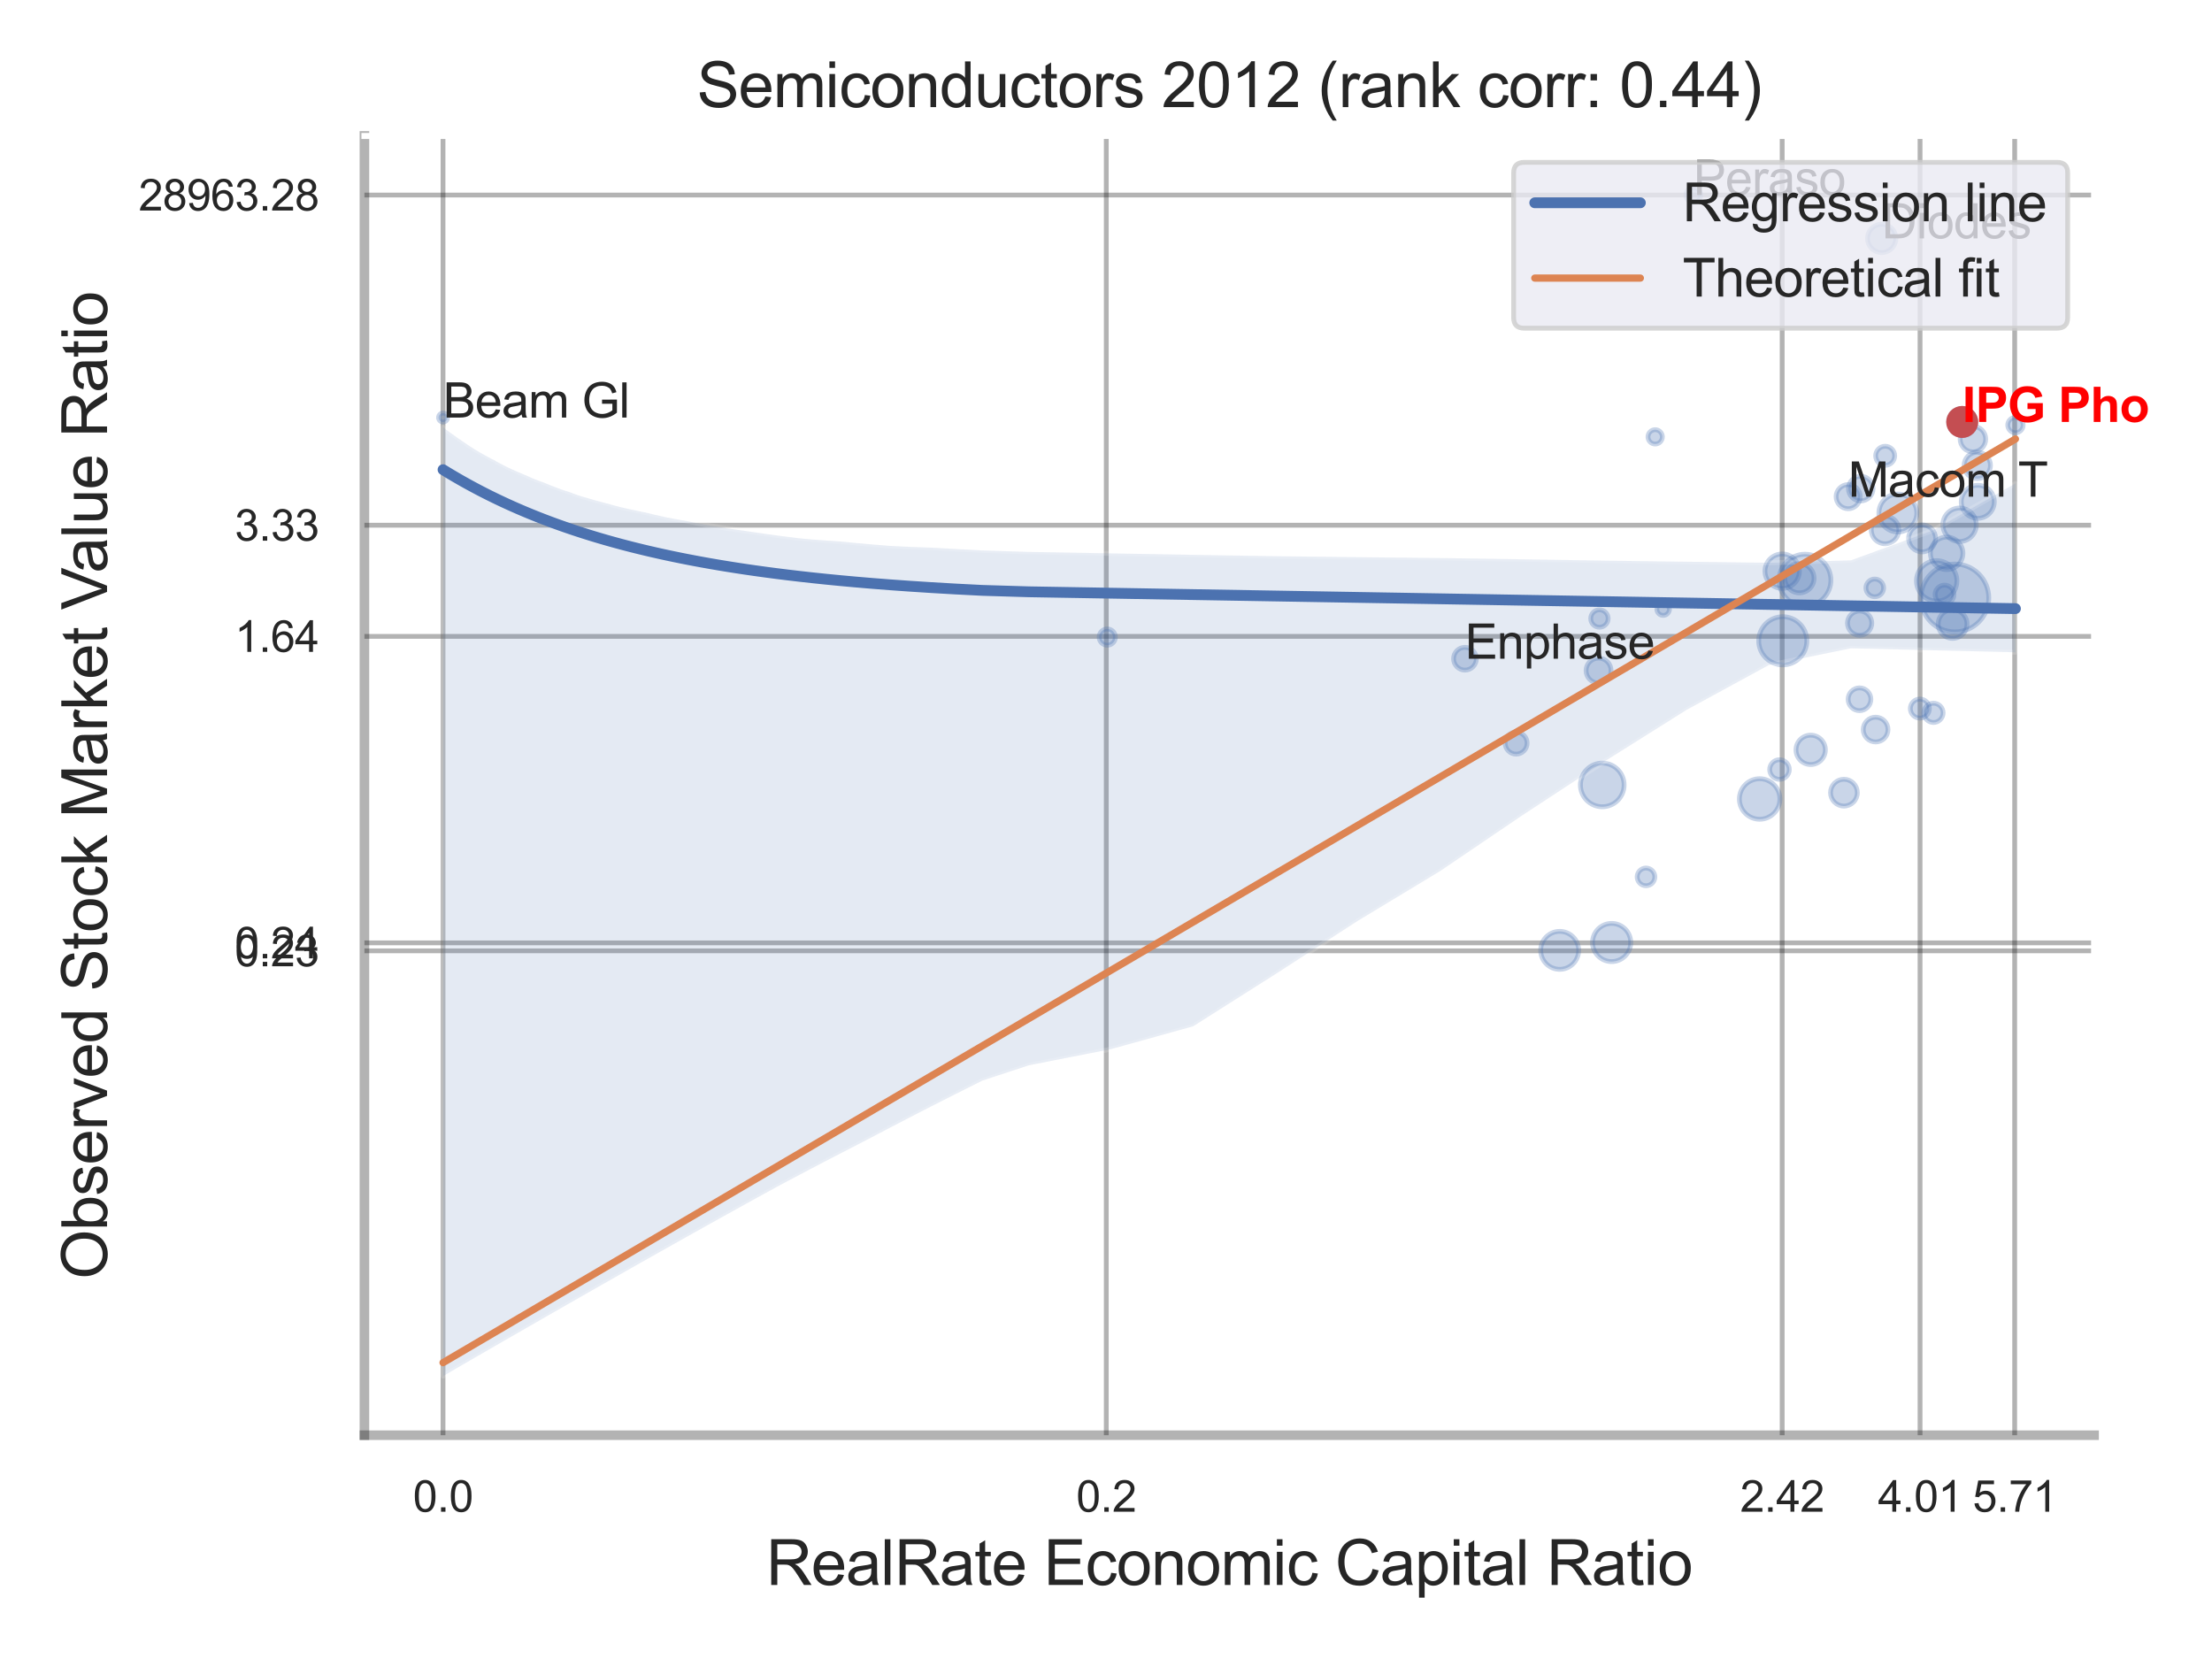 <?xml version="1.0" encoding="utf-8" standalone="no"?>
<!DOCTYPE svg PUBLIC "-//W3C//DTD SVG 1.1//EN"
  "http://www.w3.org/Graphics/SVG/1.1/DTD/svg11.dtd">
<svg xmlns:xlink="http://www.w3.org/1999/xlink" width="460.8pt" height="345.6pt" viewBox="0 0 460.8 345.6" xmlns="http://www.w3.org/2000/svg" version="1.1">
 <defs>
  <style type="text/css">*{stroke-linejoin: round; stroke-linecap: butt}</style>
 </defs>
 <g id="figure_1">
  <g id="patch_1">
   <path d="M 0 345.6 
L 460.8 345.6 
L 460.8 0 
L 0 0 
z
" style="fill: #ffffff"/>
  </g>
  <g id="axes_1">
   <g id="patch_2">
    <path d="M 75.915 298.98 
L 436.233 298.98 
L 436.233 28.32 
L 75.915 28.32 
z
" style="fill: #ffffff"/>
   </g>
   <g id="matplotlib.axis_1">
    <g id="xtick_1">
     <g id="line2d_1">
      <path d="M 92.289 298.98 
L 92.289 28.32 
" clip-path="url(#pcd87986936)" style="fill: none; stroke: #000000; stroke-opacity: 0.3; stroke-linecap: round"/>
     </g>
     <g id="text_1">
      <!-- 0.0 -->
      <g style="fill: #262626" transform="translate(86.034 314.922) scale(0.09 -0.09)">
       <defs>
        <path id="ArialMT-30" d="M 266 2259 
Q 266 3072 433 3567 
Q 600 4063 929 4331 
Q 1259 4600 1759 4600 
Q 2128 4600 2406 4451 
Q 2684 4303 2865 4023 
Q 3047 3744 3150 3342 
Q 3253 2941 3253 2259 
Q 3253 1453 3087 958 
Q 2922 463 2592 192 
Q 2263 -78 1759 -78 
Q 1097 -78 719 397 
Q 266 969 266 2259 
z
M 844 2259 
Q 844 1131 1108 757 
Q 1372 384 1759 384 
Q 2147 384 2411 759 
Q 2675 1134 2675 2259 
Q 2675 3391 2411 3762 
Q 2147 4134 1753 4134 
Q 1366 4134 1134 3806 
Q 844 3388 844 2259 
z
" transform="scale(0.016)"/>
        <path id="ArialMT-2e" d="M 581 0 
L 581 641 
L 1222 641 
L 1222 0 
L 581 0 
z
" transform="scale(0.016)"/>
       </defs>
       <use xlink:href="#ArialMT-30"/>
       <use xlink:href="#ArialMT-2e" x="55.615"/>
       <use xlink:href="#ArialMT-30" x="83.398"/>
      </g>
     </g>
    </g>
    <g id="xtick_2">
     <g id="line2d_2">
      <path d="M 230.459 298.98 
L 230.459 28.32 
" clip-path="url(#pcd87986936)" style="fill: none; stroke: #000000; stroke-opacity: 0.3; stroke-linecap: round"/>
     </g>
     <g id="text_2">
      <!-- 0.2 -->
      <g style="fill: #262626" transform="translate(224.204 314.922) scale(0.09 -0.09)">
       <defs>
        <path id="ArialMT-32" d="M 3222 541 
L 3222 0 
L 194 0 
Q 188 203 259 391 
Q 375 700 629 1000 
Q 884 1300 1366 1694 
Q 2113 2306 2375 2664 
Q 2638 3022 2638 3341 
Q 2638 3675 2398 3904 
Q 2159 4134 1775 4134 
Q 1369 4134 1125 3890 
Q 881 3647 878 3216 
L 300 3275 
Q 359 3922 746 4261 
Q 1134 4600 1788 4600 
Q 2447 4600 2831 4234 
Q 3216 3869 3216 3328 
Q 3216 3053 3103 2787 
Q 2991 2522 2730 2228 
Q 2469 1934 1863 1422 
Q 1356 997 1212 845 
Q 1069 694 975 541 
L 3222 541 
z
" transform="scale(0.016)"/>
       </defs>
       <use xlink:href="#ArialMT-30"/>
       <use xlink:href="#ArialMT-2e" x="55.615"/>
       <use xlink:href="#ArialMT-32" x="83.398"/>
      </g>
     </g>
    </g>
    <g id="xtick_3">
     <g id="line2d_3">
      <path d="M 371.259 298.98 
L 371.259 28.32 
" clip-path="url(#pcd87986936)" style="fill: none; stroke: #000000; stroke-opacity: 0.3; stroke-linecap: round"/>
     </g>
     <g id="text_3">
      <!-- 2.42 -->
      <g style="fill: #262626" transform="translate(362.501 314.922) scale(0.09 -0.09)">
       <defs>
        <path id="ArialMT-34" d="M 2069 0 
L 2069 1097 
L 81 1097 
L 81 1613 
L 2172 4581 
L 2631 4581 
L 2631 1613 
L 3250 1613 
L 3250 1097 
L 2631 1097 
L 2631 0 
L 2069 0 
z
M 2069 1613 
L 2069 3678 
L 634 1613 
L 2069 1613 
z
" transform="scale(0.016)"/>
       </defs>
       <use xlink:href="#ArialMT-32"/>
       <use xlink:href="#ArialMT-2e" x="55.615"/>
       <use xlink:href="#ArialMT-34" x="83.398"/>
       <use xlink:href="#ArialMT-32" x="139.014"/>
      </g>
     </g>
    </g>
    <g id="xtick_4">
     <g id="line2d_4">
      <path d="M 399.982 298.98 
L 399.982 28.32 
" clip-path="url(#pcd87986936)" style="fill: none; stroke: #000000; stroke-opacity: 0.3; stroke-linecap: round"/>
     </g>
     <g id="text_4">
      <!-- 4.01 -->
      <g style="fill: #262626" transform="translate(391.225 314.922) scale(0.09 -0.09)">
       <defs>
        <path id="ArialMT-31" d="M 2384 0 
L 1822 0 
L 1822 3584 
Q 1619 3391 1289 3197 
Q 959 3003 697 2906 
L 697 3450 
Q 1169 3672 1522 3987 
Q 1875 4303 2022 4600 
L 2384 4600 
L 2384 0 
z
" transform="scale(0.016)"/>
       </defs>
       <use xlink:href="#ArialMT-34"/>
       <use xlink:href="#ArialMT-2e" x="55.615"/>
       <use xlink:href="#ArialMT-30" x="83.398"/>
       <use xlink:href="#ArialMT-31" x="139.014"/>
      </g>
     </g>
    </g>
    <g id="xtick_5">
     <g id="line2d_5">
      <path d="M 419.694 298.98 
L 419.694 28.32 
" clip-path="url(#pcd87986936)" style="fill: none; stroke: #000000; stroke-opacity: 0.3; stroke-linecap: round"/>
     </g>
     <g id="text_5">
      <!-- 5.71 -->
      <g style="fill: #262626" transform="translate(410.937 314.922) scale(0.09 -0.09)">
       <defs>
        <path id="ArialMT-35" d="M 266 1200 
L 856 1250 
Q 922 819 1161 601 
Q 1400 384 1738 384 
Q 2144 384 2425 690 
Q 2706 997 2706 1503 
Q 2706 1984 2436 2262 
Q 2166 2541 1728 2541 
Q 1456 2541 1237 2417 
Q 1019 2294 894 2097 
L 366 2166 
L 809 4519 
L 3088 4519 
L 3088 3981 
L 1259 3981 
L 1013 2750 
Q 1425 3038 1878 3038 
Q 2478 3038 2890 2622 
Q 3303 2206 3303 1553 
Q 3303 931 2941 478 
Q 2500 -78 1738 -78 
Q 1113 -78 717 272 
Q 322 622 266 1200 
z
" transform="scale(0.016)"/>
        <path id="ArialMT-37" d="M 303 3981 
L 303 4522 
L 3269 4522 
L 3269 4084 
Q 2831 3619 2401 2847 
Q 1972 2075 1738 1259 
Q 1569 684 1522 0 
L 944 0 
Q 953 541 1156 1306 
Q 1359 2072 1739 2783 
Q 2119 3494 2547 3981 
L 303 3981 
z
" transform="scale(0.016)"/>
       </defs>
       <use xlink:href="#ArialMT-35"/>
       <use xlink:href="#ArialMT-2e" x="55.615"/>
       <use xlink:href="#ArialMT-37" x="83.398"/>
       <use xlink:href="#ArialMT-31" x="139.014"/>
      </g>
     </g>
    </g>
    <g id="xtick_6"/>
    <g id="xtick_7"/>
    <g id="xtick_8"/>
    <g id="xtick_9"/>
    <g id="text_6">
     <!-- RealRate Economic Capital Ratio -->
     <g style="fill: #262626" transform="translate(159.616 330.174) scale(0.13 -0.13)">
      <defs>
       <path id="ArialMT-52" d="M 503 0 
L 503 4581 
L 2534 4581 
Q 3147 4581 3465 4457 
Q 3784 4334 3975 4021 
Q 4166 3709 4166 3331 
Q 4166 2844 3850 2509 
Q 3534 2175 2875 2084 
Q 3116 1969 3241 1856 
Q 3506 1613 3744 1247 
L 4541 0 
L 3778 0 
L 3172 953 
Q 2906 1366 2734 1584 
Q 2563 1803 2427 1890 
Q 2291 1978 2150 2013 
Q 2047 2034 1813 2034 
L 1109 2034 
L 1109 0 
L 503 0 
z
M 1109 2559 
L 2413 2559 
Q 2828 2559 3062 2645 
Q 3297 2731 3419 2920 
Q 3541 3109 3541 3331 
Q 3541 3656 3305 3865 
Q 3069 4075 2559 4075 
L 1109 4075 
L 1109 2559 
z
" transform="scale(0.016)"/>
       <path id="ArialMT-65" d="M 2694 1069 
L 3275 997 
Q 3138 488 2766 206 
Q 2394 -75 1816 -75 
Q 1088 -75 661 373 
Q 234 822 234 1631 
Q 234 2469 665 2931 
Q 1097 3394 1784 3394 
Q 2450 3394 2872 2941 
Q 3294 2488 3294 1666 
Q 3294 1616 3291 1516 
L 816 1516 
Q 847 969 1125 678 
Q 1403 388 1819 388 
Q 2128 388 2347 550 
Q 2566 713 2694 1069 
z
M 847 1978 
L 2700 1978 
Q 2663 2397 2488 2606 
Q 2219 2931 1791 2931 
Q 1403 2931 1139 2672 
Q 875 2413 847 1978 
z
" transform="scale(0.016)"/>
       <path id="ArialMT-61" d="M 2588 409 
Q 2275 144 1986 34 
Q 1697 -75 1366 -75 
Q 819 -75 525 192 
Q 231 459 231 875 
Q 231 1119 342 1320 
Q 453 1522 633 1644 
Q 813 1766 1038 1828 
Q 1203 1872 1538 1913 
Q 2219 1994 2541 2106 
Q 2544 2222 2544 2253 
Q 2544 2597 2384 2738 
Q 2169 2928 1744 2928 
Q 1347 2928 1158 2789 
Q 969 2650 878 2297 
L 328 2372 
Q 403 2725 575 2942 
Q 747 3159 1072 3276 
Q 1397 3394 1825 3394 
Q 2250 3394 2515 3294 
Q 2781 3194 2906 3042 
Q 3031 2891 3081 2659 
Q 3109 2516 3109 2141 
L 3109 1391 
Q 3109 606 3145 398 
Q 3181 191 3288 0 
L 2700 0 
Q 2613 175 2588 409 
z
M 2541 1666 
Q 2234 1541 1622 1453 
Q 1275 1403 1131 1340 
Q 988 1278 909 1158 
Q 831 1038 831 891 
Q 831 666 1001 516 
Q 1172 366 1500 366 
Q 1825 366 2078 508 
Q 2331 650 2450 897 
Q 2541 1088 2541 1459 
L 2541 1666 
z
" transform="scale(0.016)"/>
       <path id="ArialMT-6c" d="M 409 0 
L 409 4581 
L 972 4581 
L 972 0 
L 409 0 
z
" transform="scale(0.016)"/>
       <path id="ArialMT-74" d="M 1650 503 
L 1731 6 
Q 1494 -44 1306 -44 
Q 1000 -44 831 53 
Q 663 150 594 308 
Q 525 466 525 972 
L 525 2881 
L 113 2881 
L 113 3319 
L 525 3319 
L 525 4141 
L 1084 4478 
L 1084 3319 
L 1650 3319 
L 1650 2881 
L 1084 2881 
L 1084 941 
Q 1084 700 1114 631 
Q 1144 563 1211 522 
Q 1278 481 1403 481 
Q 1497 481 1650 503 
z
" transform="scale(0.016)"/>
       <path id="ArialMT-20" transform="scale(0.016)"/>
       <path id="ArialMT-45" d="M 506 0 
L 506 4581 
L 3819 4581 
L 3819 4041 
L 1113 4041 
L 1113 2638 
L 3647 2638 
L 3647 2100 
L 1113 2100 
L 1113 541 
L 3925 541 
L 3925 0 
L 506 0 
z
" transform="scale(0.016)"/>
       <path id="ArialMT-63" d="M 2588 1216 
L 3141 1144 
Q 3050 572 2676 248 
Q 2303 -75 1759 -75 
Q 1078 -75 664 370 
Q 250 816 250 1647 
Q 250 2184 428 2587 
Q 606 2991 970 3192 
Q 1334 3394 1763 3394 
Q 2303 3394 2647 3120 
Q 2991 2847 3088 2344 
L 2541 2259 
Q 2463 2594 2264 2762 
Q 2066 2931 1784 2931 
Q 1359 2931 1093 2626 
Q 828 2322 828 1663 
Q 828 994 1084 691 
Q 1341 388 1753 388 
Q 2084 388 2306 591 
Q 2528 794 2588 1216 
z
" transform="scale(0.016)"/>
       <path id="ArialMT-6f" d="M 213 1659 
Q 213 2581 725 3025 
Q 1153 3394 1769 3394 
Q 2453 3394 2887 2945 
Q 3322 2497 3322 1706 
Q 3322 1066 3130 698 
Q 2938 331 2570 128 
Q 2203 -75 1769 -75 
Q 1072 -75 642 372 
Q 213 819 213 1659 
z
M 791 1659 
Q 791 1022 1069 705 
Q 1347 388 1769 388 
Q 2188 388 2466 706 
Q 2744 1025 2744 1678 
Q 2744 2294 2464 2611 
Q 2184 2928 1769 2928 
Q 1347 2928 1069 2612 
Q 791 2297 791 1659 
z
" transform="scale(0.016)"/>
       <path id="ArialMT-6e" d="M 422 0 
L 422 3319 
L 928 3319 
L 928 2847 
Q 1294 3394 1984 3394 
Q 2284 3394 2536 3286 
Q 2788 3178 2913 3003 
Q 3038 2828 3088 2588 
Q 3119 2431 3119 2041 
L 3119 0 
L 2556 0 
L 2556 2019 
Q 2556 2363 2490 2533 
Q 2425 2703 2258 2804 
Q 2091 2906 1866 2906 
Q 1506 2906 1245 2678 
Q 984 2450 984 1813 
L 984 0 
L 422 0 
z
" transform="scale(0.016)"/>
       <path id="ArialMT-6d" d="M 422 0 
L 422 3319 
L 925 3319 
L 925 2853 
Q 1081 3097 1340 3245 
Q 1600 3394 1931 3394 
Q 2300 3394 2536 3241 
Q 2772 3088 2869 2813 
Q 3263 3394 3894 3394 
Q 4388 3394 4653 3120 
Q 4919 2847 4919 2278 
L 4919 0 
L 4359 0 
L 4359 2091 
Q 4359 2428 4304 2576 
Q 4250 2725 4106 2815 
Q 3963 2906 3769 2906 
Q 3419 2906 3187 2673 
Q 2956 2441 2956 1928 
L 2956 0 
L 2394 0 
L 2394 2156 
Q 2394 2531 2256 2718 
Q 2119 2906 1806 2906 
Q 1569 2906 1367 2781 
Q 1166 2656 1075 2415 
Q 984 2175 984 1722 
L 984 0 
L 422 0 
z
" transform="scale(0.016)"/>
       <path id="ArialMT-69" d="M 425 3934 
L 425 4581 
L 988 4581 
L 988 3934 
L 425 3934 
z
M 425 0 
L 425 3319 
L 988 3319 
L 988 0 
L 425 0 
z
" transform="scale(0.016)"/>
       <path id="ArialMT-43" d="M 3763 1606 
L 4369 1453 
Q 4178 706 3683 314 
Q 3188 -78 2472 -78 
Q 1731 -78 1267 223 
Q 803 525 561 1097 
Q 319 1669 319 2325 
Q 319 3041 592 3573 
Q 866 4106 1370 4382 
Q 1875 4659 2481 4659 
Q 3169 4659 3637 4309 
Q 4106 3959 4291 3325 
L 3694 3184 
Q 3534 3684 3231 3912 
Q 2928 4141 2469 4141 
Q 1941 4141 1586 3887 
Q 1231 3634 1087 3207 
Q 944 2781 944 2328 
Q 944 1744 1114 1308 
Q 1284 872 1643 656 
Q 2003 441 2422 441 
Q 2931 441 3284 734 
Q 3638 1028 3763 1606 
z
" transform="scale(0.016)"/>
       <path id="ArialMT-70" d="M 422 -1272 
L 422 3319 
L 934 3319 
L 934 2888 
Q 1116 3141 1344 3267 
Q 1572 3394 1897 3394 
Q 2322 3394 2647 3175 
Q 2972 2956 3137 2557 
Q 3303 2159 3303 1684 
Q 3303 1175 3120 767 
Q 2938 359 2589 142 
Q 2241 -75 1856 -75 
Q 1575 -75 1351 44 
Q 1128 163 984 344 
L 984 -1272 
L 422 -1272 
z
M 931 1641 
Q 931 1000 1190 694 
Q 1450 388 1819 388 
Q 2194 388 2461 705 
Q 2728 1022 2728 1688 
Q 2728 2322 2467 2637 
Q 2206 2953 1844 2953 
Q 1484 2953 1207 2617 
Q 931 2281 931 1641 
z
" transform="scale(0.016)"/>
      </defs>
      <use xlink:href="#ArialMT-52"/>
      <use xlink:href="#ArialMT-65" x="72.217"/>
      <use xlink:href="#ArialMT-61" x="127.832"/>
      <use xlink:href="#ArialMT-6c" x="183.447"/>
      <use xlink:href="#ArialMT-52" x="205.664"/>
      <use xlink:href="#ArialMT-61" x="277.881"/>
      <use xlink:href="#ArialMT-74" x="333.496"/>
      <use xlink:href="#ArialMT-65" x="361.279"/>
      <use xlink:href="#ArialMT-20" x="416.895"/>
      <use xlink:href="#ArialMT-45" x="444.678"/>
      <use xlink:href="#ArialMT-63" x="511.377"/>
      <use xlink:href="#ArialMT-6f" x="561.377"/>
      <use xlink:href="#ArialMT-6e" x="616.992"/>
      <use xlink:href="#ArialMT-6f" x="672.607"/>
      <use xlink:href="#ArialMT-6d" x="728.223"/>
      <use xlink:href="#ArialMT-69" x="811.523"/>
      <use xlink:href="#ArialMT-63" x="833.74"/>
      <use xlink:href="#ArialMT-20" x="883.74"/>
      <use xlink:href="#ArialMT-43" x="911.523"/>
      <use xlink:href="#ArialMT-61" x="983.74"/>
      <use xlink:href="#ArialMT-70" x="1039.355"/>
      <use xlink:href="#ArialMT-69" x="1094.971"/>
      <use xlink:href="#ArialMT-74" x="1117.188"/>
      <use xlink:href="#ArialMT-61" x="1144.971"/>
      <use xlink:href="#ArialMT-6c" x="1200.586"/>
      <use xlink:href="#ArialMT-20" x="1222.803"/>
      <use xlink:href="#ArialMT-52" x="1250.586"/>
      <use xlink:href="#ArialMT-61" x="1322.803"/>
      <use xlink:href="#ArialMT-74" x="1378.418"/>
      <use xlink:href="#ArialMT-69" x="1406.201"/>
      <use xlink:href="#ArialMT-6f" x="1428.418"/>
     </g>
    </g>
   </g>
   <g id="matplotlib.axis_2">
    <g id="ytick_1">
     <g id="line2d_6">
      <path d="M 75.915 198.074 
L 436.233 198.074 
" clip-path="url(#pcd87986936)" style="fill: none; stroke: #000000; stroke-opacity: 0.3; stroke-linecap: round"/>
     </g>
     <g id="text_7">
      <!-- 0.23 -->
      <g style="fill: #262626" transform="translate(48.9 201.295) scale(0.09 -0.09)">
       <defs>
        <path id="ArialMT-33" d="M 269 1209 
L 831 1284 
Q 928 806 1161 595 
Q 1394 384 1728 384 
Q 2125 384 2398 659 
Q 2672 934 2672 1341 
Q 2672 1728 2419 1979 
Q 2166 2231 1775 2231 
Q 1616 2231 1378 2169 
L 1441 2663 
Q 1497 2656 1531 2656 
Q 1891 2656 2178 2843 
Q 2466 3031 2466 3422 
Q 2466 3731 2256 3934 
Q 2047 4138 1716 4138 
Q 1388 4138 1169 3931 
Q 950 3725 888 3313 
L 325 3413 
Q 428 3978 793 4289 
Q 1159 4600 1703 4600 
Q 2078 4600 2393 4439 
Q 2709 4278 2876 4000 
Q 3044 3722 3044 3409 
Q 3044 3113 2884 2869 
Q 2725 2625 2413 2481 
Q 2819 2388 3044 2092 
Q 3269 1797 3269 1353 
Q 3269 753 2831 336 
Q 2394 -81 1725 -81 
Q 1122 -81 723 278 
Q 325 638 269 1209 
z
" transform="scale(0.016)"/>
       </defs>
       <use xlink:href="#ArialMT-30"/>
       <use xlink:href="#ArialMT-2e" x="55.615"/>
       <use xlink:href="#ArialMT-32" x="83.398"/>
       <use xlink:href="#ArialMT-33" x="139.014"/>
      </g>
     </g>
    </g>
    <g id="ytick_2">
     <g id="line2d_7">
      <path d="M 75.915 196.42 
L 436.233 196.42 
" clip-path="url(#pcd87986936)" style="fill: none; stroke: #000000; stroke-opacity: 0.3; stroke-linecap: round"/>
     </g>
     <g id="text_8">
      <!-- 0.24 -->
      <g style="fill: #262626" transform="translate(48.9 199.641) scale(0.09 -0.09)">
       <use xlink:href="#ArialMT-30"/>
       <use xlink:href="#ArialMT-2e" x="55.615"/>
       <use xlink:href="#ArialMT-32" x="83.398"/>
       <use xlink:href="#ArialMT-34" x="139.014"/>
      </g>
     </g>
    </g>
    <g id="ytick_3">
     <g id="line2d_8">
      <path d="M 75.915 132.57 
L 436.233 132.57 
" clip-path="url(#pcd87986936)" style="fill: none; stroke: #000000; stroke-opacity: 0.3; stroke-linecap: round"/>
     </g>
     <g id="text_9">
      <!-- 1.64 -->
      <g style="fill: #262626" transform="translate(48.9 135.791) scale(0.09 -0.09)">
       <defs>
        <path id="ArialMT-36" d="M 3184 3459 
L 2625 3416 
Q 2550 3747 2413 3897 
Q 2184 4138 1850 4138 
Q 1581 4138 1378 3988 
Q 1113 3794 959 3422 
Q 806 3050 800 2363 
Q 1003 2672 1297 2822 
Q 1591 2972 1913 2972 
Q 2475 2972 2870 2558 
Q 3266 2144 3266 1488 
Q 3266 1056 3080 686 
Q 2894 316 2569 119 
Q 2244 -78 1831 -78 
Q 1128 -78 684 439 
Q 241 956 241 2144 
Q 241 3472 731 4075 
Q 1159 4600 1884 4600 
Q 2425 4600 2770 4297 
Q 3116 3994 3184 3459 
z
M 888 1484 
Q 888 1194 1011 928 
Q 1134 663 1356 523 
Q 1578 384 1822 384 
Q 2178 384 2434 671 
Q 2691 959 2691 1453 
Q 2691 1928 2437 2201 
Q 2184 2475 1800 2475 
Q 1419 2475 1153 2201 
Q 888 1928 888 1484 
z
" transform="scale(0.016)"/>
       </defs>
       <use xlink:href="#ArialMT-31"/>
       <use xlink:href="#ArialMT-2e" x="55.615"/>
       <use xlink:href="#ArialMT-36" x="83.398"/>
       <use xlink:href="#ArialMT-34" x="139.014"/>
      </g>
     </g>
    </g>
    <g id="ytick_4">
     <g id="line2d_9">
      <path d="M 75.915 109.411 
L 436.233 109.411 
" clip-path="url(#pcd87986936)" style="fill: none; stroke: #000000; stroke-opacity: 0.3; stroke-linecap: round"/>
     </g>
     <g id="text_10">
      <!-- 3.33 -->
      <g style="fill: #262626" transform="translate(48.9 112.632) scale(0.09 -0.09)">
       <use xlink:href="#ArialMT-33"/>
       <use xlink:href="#ArialMT-2e" x="55.615"/>
       <use xlink:href="#ArialMT-33" x="83.398"/>
       <use xlink:href="#ArialMT-33" x="139.014"/>
      </g>
     </g>
    </g>
    <g id="ytick_5">
     <g id="line2d_10">
      <path d="M 75.915 40.632 
L 436.233 40.632 
" clip-path="url(#pcd87986936)" style="fill: none; stroke: #000000; stroke-opacity: 0.3; stroke-linecap: round"/>
     </g>
     <g id="text_11">
      <!-- 28963.28 -->
      <g style="fill: #262626" transform="translate(28.881 43.853) scale(0.09 -0.09)">
       <defs>
        <path id="ArialMT-38" d="M 1131 2484 
Q 781 2613 612 2850 
Q 444 3088 444 3419 
Q 444 3919 803 4259 
Q 1163 4600 1759 4600 
Q 2359 4600 2725 4251 
Q 3091 3903 3091 3403 
Q 3091 3084 2923 2848 
Q 2756 2613 2416 2484 
Q 2838 2347 3058 2040 
Q 3278 1734 3278 1309 
Q 3278 722 2862 322 
Q 2447 -78 1769 -78 
Q 1091 -78 675 323 
Q 259 725 259 1325 
Q 259 1772 486 2073 
Q 713 2375 1131 2484 
z
M 1019 3438 
Q 1019 3113 1228 2906 
Q 1438 2700 1772 2700 
Q 2097 2700 2305 2904 
Q 2513 3109 2513 3406 
Q 2513 3716 2298 3927 
Q 2084 4138 1766 4138 
Q 1444 4138 1231 3931 
Q 1019 3725 1019 3438 
z
M 838 1322 
Q 838 1081 952 856 
Q 1066 631 1291 507 
Q 1516 384 1775 384 
Q 2178 384 2440 643 
Q 2703 903 2703 1303 
Q 2703 1709 2433 1975 
Q 2163 2241 1756 2241 
Q 1359 2241 1098 1978 
Q 838 1716 838 1322 
z
" transform="scale(0.016)"/>
        <path id="ArialMT-39" d="M 350 1059 
L 891 1109 
Q 959 728 1153 556 
Q 1347 384 1650 384 
Q 1909 384 2104 503 
Q 2300 622 2425 820 
Q 2550 1019 2634 1356 
Q 2719 1694 2719 2044 
Q 2719 2081 2716 2156 
Q 2547 1888 2255 1720 
Q 1963 1553 1622 1553 
Q 1053 1553 659 1965 
Q 266 2378 266 3053 
Q 266 3750 677 4175 
Q 1088 4600 1706 4600 
Q 2153 4600 2523 4359 
Q 2894 4119 3086 3673 
Q 3278 3228 3278 2384 
Q 3278 1506 3087 986 
Q 2897 466 2520 194 
Q 2144 -78 1638 -78 
Q 1100 -78 759 220 
Q 419 519 350 1059 
z
M 2653 3081 
Q 2653 3566 2395 3850 
Q 2138 4134 1775 4134 
Q 1400 4134 1122 3828 
Q 844 3522 844 3034 
Q 844 2597 1108 2323 
Q 1372 2050 1759 2050 
Q 2150 2050 2401 2323 
Q 2653 2597 2653 3081 
z
" transform="scale(0.016)"/>
       </defs>
       <use xlink:href="#ArialMT-32"/>
       <use xlink:href="#ArialMT-38" x="55.615"/>
       <use xlink:href="#ArialMT-39" x="111.23"/>
       <use xlink:href="#ArialMT-36" x="166.846"/>
       <use xlink:href="#ArialMT-33" x="222.461"/>
       <use xlink:href="#ArialMT-2e" x="278.076"/>
       <use xlink:href="#ArialMT-32" x="305.859"/>
       <use xlink:href="#ArialMT-38" x="361.475"/>
      </g>
     </g>
    </g>
    <g id="ytick_6"/>
    <g id="ytick_7"/>
    <g id="ytick_8"/>
    <g id="ytick_9"/>
    <g id="ytick_10"/>
    <g id="text_12">
     <!-- Observed Stock Market Value Ratio -->
     <g style="fill: #262626" transform="translate(22.297 266.489) rotate(-90) scale(0.13 -0.13)">
      <defs>
       <path id="ArialMT-4f" d="M 309 2231 
Q 309 3372 921 4017 
Q 1534 4663 2503 4663 
Q 3138 4663 3647 4359 
Q 4156 4056 4423 3514 
Q 4691 2972 4691 2284 
Q 4691 1588 4409 1038 
Q 4128 488 3612 205 
Q 3097 -78 2500 -78 
Q 1853 -78 1343 234 
Q 834 547 571 1087 
Q 309 1628 309 2231 
z
M 934 2222 
Q 934 1394 1379 917 
Q 1825 441 2497 441 
Q 3181 441 3623 922 
Q 4066 1403 4066 2288 
Q 4066 2847 3877 3264 
Q 3688 3681 3323 3911 
Q 2959 4141 2506 4141 
Q 1863 4141 1398 3698 
Q 934 3256 934 2222 
z
" transform="scale(0.016)"/>
       <path id="ArialMT-62" d="M 941 0 
L 419 0 
L 419 4581 
L 981 4581 
L 981 2947 
Q 1338 3394 1891 3394 
Q 2197 3394 2470 3270 
Q 2744 3147 2920 2923 
Q 3097 2700 3197 2384 
Q 3297 2069 3297 1709 
Q 3297 856 2875 390 
Q 2453 -75 1863 -75 
Q 1275 -75 941 416 
L 941 0 
z
M 934 1684 
Q 934 1088 1097 822 
Q 1363 388 1816 388 
Q 2184 388 2453 708 
Q 2722 1028 2722 1663 
Q 2722 2313 2464 2622 
Q 2206 2931 1841 2931 
Q 1472 2931 1203 2611 
Q 934 2291 934 1684 
z
" transform="scale(0.016)"/>
       <path id="ArialMT-73" d="M 197 991 
L 753 1078 
Q 800 744 1014 566 
Q 1228 388 1613 388 
Q 2000 388 2187 545 
Q 2375 703 2375 916 
Q 2375 1106 2209 1216 
Q 2094 1291 1634 1406 
Q 1016 1563 777 1677 
Q 538 1791 414 1992 
Q 291 2194 291 2438 
Q 291 2659 392 2848 
Q 494 3038 669 3163 
Q 800 3259 1026 3326 
Q 1253 3394 1513 3394 
Q 1903 3394 2198 3281 
Q 2494 3169 2634 2976 
Q 2775 2784 2828 2463 
L 2278 2388 
Q 2241 2644 2061 2787 
Q 1881 2931 1553 2931 
Q 1166 2931 1000 2803 
Q 834 2675 834 2503 
Q 834 2394 903 2306 
Q 972 2216 1119 2156 
Q 1203 2125 1616 2013 
Q 2213 1853 2448 1751 
Q 2684 1650 2818 1456 
Q 2953 1263 2953 975 
Q 2953 694 2789 445 
Q 2625 197 2315 61 
Q 2006 -75 1616 -75 
Q 969 -75 630 194 
Q 291 463 197 991 
z
" transform="scale(0.016)"/>
       <path id="ArialMT-72" d="M 416 0 
L 416 3319 
L 922 3319 
L 922 2816 
Q 1116 3169 1280 3281 
Q 1444 3394 1641 3394 
Q 1925 3394 2219 3213 
L 2025 2691 
Q 1819 2813 1613 2813 
Q 1428 2813 1281 2702 
Q 1134 2591 1072 2394 
Q 978 2094 978 1738 
L 978 0 
L 416 0 
z
" transform="scale(0.016)"/>
       <path id="ArialMT-76" d="M 1344 0 
L 81 3319 
L 675 3319 
L 1388 1331 
Q 1503 1009 1600 663 
Q 1675 925 1809 1294 
L 2547 3319 
L 3125 3319 
L 1869 0 
L 1344 0 
z
" transform="scale(0.016)"/>
       <path id="ArialMT-64" d="M 2575 0 
L 2575 419 
Q 2259 -75 1647 -75 
Q 1250 -75 917 144 
Q 584 363 401 755 
Q 219 1147 219 1656 
Q 219 2153 384 2558 
Q 550 2963 881 3178 
Q 1213 3394 1622 3394 
Q 1922 3394 2156 3267 
Q 2391 3141 2538 2938 
L 2538 4581 
L 3097 4581 
L 3097 0 
L 2575 0 
z
M 797 1656 
Q 797 1019 1065 703 
Q 1334 388 1700 388 
Q 2069 388 2326 689 
Q 2584 991 2584 1609 
Q 2584 2291 2321 2609 
Q 2059 2928 1675 2928 
Q 1300 2928 1048 2622 
Q 797 2316 797 1656 
z
" transform="scale(0.016)"/>
       <path id="ArialMT-53" d="M 288 1472 
L 859 1522 
Q 900 1178 1048 958 
Q 1197 738 1509 602 
Q 1822 466 2213 466 
Q 2559 466 2825 569 
Q 3091 672 3220 851 
Q 3350 1031 3350 1244 
Q 3350 1459 3225 1620 
Q 3100 1781 2813 1891 
Q 2628 1963 1997 2114 
Q 1366 2266 1113 2400 
Q 784 2572 623 2826 
Q 463 3081 463 3397 
Q 463 3744 659 4045 
Q 856 4347 1234 4503 
Q 1613 4659 2075 4659 
Q 2584 4659 2973 4495 
Q 3363 4331 3572 4012 
Q 3781 3694 3797 3291 
L 3216 3247 
Q 3169 3681 2898 3903 
Q 2628 4125 2100 4125 
Q 1550 4125 1298 3923 
Q 1047 3722 1047 3438 
Q 1047 3191 1225 3031 
Q 1400 2872 2139 2705 
Q 2878 2538 3153 2413 
Q 3553 2228 3743 1945 
Q 3934 1663 3934 1294 
Q 3934 928 3725 604 
Q 3516 281 3123 101 
Q 2731 -78 2241 -78 
Q 1619 -78 1198 103 
Q 778 284 539 648 
Q 300 1013 288 1472 
z
" transform="scale(0.016)"/>
       <path id="ArialMT-6b" d="M 425 0 
L 425 4581 
L 988 4581 
L 988 1969 
L 2319 3319 
L 3047 3319 
L 1778 2088 
L 3175 0 
L 2481 0 
L 1384 1697 
L 988 1316 
L 988 0 
L 425 0 
z
" transform="scale(0.016)"/>
       <path id="ArialMT-4d" d="M 475 0 
L 475 4581 
L 1388 4581 
L 2472 1338 
Q 2622 884 2691 659 
Q 2769 909 2934 1394 
L 4031 4581 
L 4847 4581 
L 4847 0 
L 4263 0 
L 4263 3834 
L 2931 0 
L 2384 0 
L 1059 3900 
L 1059 0 
L 475 0 
z
" transform="scale(0.016)"/>
       <path id="ArialMT-56" d="M 1803 0 
L 28 4581 
L 684 4581 
L 1875 1253 
Q 2019 853 2116 503 
Q 2222 878 2363 1253 
L 3600 4581 
L 4219 4581 
L 2425 0 
L 1803 0 
z
" transform="scale(0.016)"/>
       <path id="ArialMT-75" d="M 2597 0 
L 2597 488 
Q 2209 -75 1544 -75 
Q 1250 -75 995 37 
Q 741 150 617 320 
Q 494 491 444 738 
Q 409 903 409 1263 
L 409 3319 
L 972 3319 
L 972 1478 
Q 972 1038 1006 884 
Q 1059 663 1231 536 
Q 1403 409 1656 409 
Q 1909 409 2131 539 
Q 2353 669 2445 892 
Q 2538 1116 2538 1541 
L 2538 3319 
L 3100 3319 
L 3100 0 
L 2597 0 
z
" transform="scale(0.016)"/>
      </defs>
      <use xlink:href="#ArialMT-4f"/>
      <use xlink:href="#ArialMT-62" x="77.783"/>
      <use xlink:href="#ArialMT-73" x="133.398"/>
      <use xlink:href="#ArialMT-65" x="183.398"/>
      <use xlink:href="#ArialMT-72" x="239.014"/>
      <use xlink:href="#ArialMT-76" x="272.314"/>
      <use xlink:href="#ArialMT-65" x="322.314"/>
      <use xlink:href="#ArialMT-64" x="377.93"/>
      <use xlink:href="#ArialMT-20" x="433.545"/>
      <use xlink:href="#ArialMT-53" x="461.328"/>
      <use xlink:href="#ArialMT-74" x="528.027"/>
      <use xlink:href="#ArialMT-6f" x="555.811"/>
      <use xlink:href="#ArialMT-63" x="611.426"/>
      <use xlink:href="#ArialMT-6b" x="661.426"/>
      <use xlink:href="#ArialMT-20" x="711.426"/>
      <use xlink:href="#ArialMT-4d" x="739.209"/>
      <use xlink:href="#ArialMT-61" x="822.51"/>
      <use xlink:href="#ArialMT-72" x="878.125"/>
      <use xlink:href="#ArialMT-6b" x="911.426"/>
      <use xlink:href="#ArialMT-65" x="961.426"/>
      <use xlink:href="#ArialMT-74" x="1017.041"/>
      <use xlink:href="#ArialMT-20" x="1044.824"/>
      <use xlink:href="#ArialMT-56" x="1072.607"/>
      <use xlink:href="#ArialMT-61" x="1131.932"/>
      <use xlink:href="#ArialMT-6c" x="1187.547"/>
      <use xlink:href="#ArialMT-75" x="1209.764"/>
      <use xlink:href="#ArialMT-65" x="1265.379"/>
      <use xlink:href="#ArialMT-20" x="1320.994"/>
      <use xlink:href="#ArialMT-52" x="1348.777"/>
      <use xlink:href="#ArialMT-61" x="1420.994"/>
      <use xlink:href="#ArialMT-74" x="1476.609"/>
      <use xlink:href="#ArialMT-69" x="1504.393"/>
      <use xlink:href="#ArialMT-6f" x="1526.609"/>
     </g>
    </g>
   </g>
   <g id="PathCollection_1">
    <path d="M 333.782 168.067 
C 334.989 168.067 336.147 167.588 337 166.734 
C 337.853 165.881 338.333 164.723 338.333 163.516 
C 338.333 162.309 337.853 161.152 337 160.298 
C 336.147 159.445 334.989 158.965 333.782 158.965 
C 332.575 158.965 331.417 159.445 330.564 160.298 
C 329.71 161.152 329.231 162.309 329.231 163.516 
C 329.231 164.723 329.71 165.881 330.564 166.734 
C 331.417 167.588 332.575 168.067 333.782 168.067 
z
" clip-path="url(#pcd87986936)" style="fill: #4c72b0; fill-opacity: 0.3; stroke: #4c72b0; stroke-opacity: 0.3"/>
    <path d="M 408.217 112.805 
C 409.141 112.805 410.028 112.437 410.682 111.783 
C 411.336 111.13 411.703 110.243 411.703 109.318 
C 411.703 108.393 411.336 107.507 410.682 106.853 
C 410.028 106.199 409.141 105.832 408.217 105.832 
C 407.292 105.832 406.405 106.199 405.751 106.853 
C 405.097 107.507 404.73 108.393 404.73 109.318 
C 404.73 110.243 405.097 111.13 405.751 111.783 
C 406.405 112.437 407.292 112.805 408.217 112.805 
z
" clip-path="url(#pcd87986936)" style="fill: #4c72b0; fill-opacity: 0.3; stroke: #4c72b0; stroke-opacity: 0.3"/>
    <path d="M 395.355 110.819 
C 396.402 110.819 397.407 110.403 398.148 109.662 
C 398.889 108.921 399.305 107.916 399.305 106.868 
C 399.305 105.821 398.889 104.816 398.148 104.075 
C 397.407 103.334 396.402 102.918 395.355 102.918 
C 394.307 102.918 393.302 103.334 392.561 104.075 
C 391.82 104.816 391.404 105.821 391.404 106.868 
C 391.404 107.916 391.82 108.921 392.561 109.662 
C 393.302 110.403 394.307 110.819 395.355 110.819 
z
" clip-path="url(#pcd87986936)" style="fill: #4c72b0; fill-opacity: 0.3; stroke: #4c72b0; stroke-opacity: 0.3"/>
    <path d="M 371.383 138.503 
C 372.713 138.503 373.989 137.974 374.929 137.034 
C 375.869 136.094 376.398 134.818 376.398 133.488 
C 376.398 132.159 375.869 130.883 374.929 129.943 
C 373.989 129.002 372.713 128.474 371.383 128.474 
C 370.054 128.474 368.778 129.002 367.838 129.943 
C 366.897 130.883 366.369 132.159 366.369 133.488 
C 366.369 134.818 366.897 136.094 367.838 137.034 
C 368.778 137.974 370.054 138.503 371.383 138.503 
z
" clip-path="url(#pcd87986936)" style="fill: #4c72b0; fill-opacity: 0.3; stroke: #4c72b0; stroke-opacity: 0.3"/>
    <path d="M 391.995 52.609 
C 392.778 52.609 393.529 52.298 394.082 51.744 
C 394.636 51.191 394.947 50.44 394.947 49.657 
C 394.947 48.874 394.636 48.123 394.082 47.57 
C 393.529 47.016 392.778 46.705 391.995 46.705 
C 391.212 46.705 390.461 47.016 389.907 47.57 
C 389.354 48.123 389.043 48.874 389.043 49.657 
C 389.043 50.44 389.354 51.191 389.907 51.744 
C 390.461 52.298 391.212 52.609 391.995 52.609 
z
" clip-path="url(#pcd87986936)" style="fill: #4c72b0; fill-opacity: 0.3; stroke: #4c72b0; stroke-opacity: 0.3"/>
    <path d="M 407.23 131.637 
C 409.105 131.637 410.904 130.892 412.23 129.566 
C 413.556 128.24 414.301 126.441 414.301 124.566 
C 414.301 122.691 413.556 120.892 412.23 119.566 
C 410.904 118.24 409.105 117.495 407.23 117.495 
C 405.355 117.495 403.556 118.24 402.23 119.566 
C 400.904 120.892 400.159 122.691 400.159 124.566 
C 400.159 126.441 400.904 128.24 402.23 129.566 
C 403.556 130.892 405.355 131.637 407.23 131.637 
z
" clip-path="url(#pcd87986936)" style="fill: #4c72b0; fill-opacity: 0.3; stroke: #4c72b0; stroke-opacity: 0.3"/>
    <path d="M 406.761 132.983 
C 407.557 132.983 408.32 132.667 408.883 132.104 
C 409.446 131.541 409.763 130.777 409.763 129.981 
C 409.763 129.185 409.446 128.422 408.883 127.859 
C 408.32 127.296 407.557 126.979 406.761 126.979 
C 405.965 126.979 405.201 127.296 404.638 127.859 
C 404.075 128.422 403.759 129.185 403.759 129.981 
C 403.759 130.777 404.075 131.541 404.638 132.104 
C 405.201 132.667 405.965 132.983 406.761 132.983 
z
" clip-path="url(#pcd87986936)" style="fill: #4c72b0; fill-opacity: 0.3; stroke: #4c72b0; stroke-opacity: 0.3"/>
    <path d="M 411.906 99.701 
C 412.635 99.701 413.334 99.412 413.849 98.897 
C 414.365 98.381 414.654 97.682 414.654 96.954 
C 414.654 96.225 414.365 95.526 413.849 95.01 
C 413.334 94.495 412.635 94.206 411.906 94.206 
C 411.177 94.206 410.478 94.495 409.963 95.01 
C 409.448 95.526 409.158 96.225 409.158 96.954 
C 409.158 97.682 409.448 98.381 409.963 98.897 
C 410.478 99.412 411.177 99.701 411.906 99.701 
z
" clip-path="url(#pcd87986936)" style="fill: #4c72b0; fill-opacity: 0.3; stroke: #4c72b0; stroke-opacity: 0.3"/>
    <path d="M 376.011 126.254 
C 377.443 126.254 378.817 125.685 379.829 124.672 
C 380.842 123.66 381.411 122.286 381.411 120.854 
C 381.411 119.422 380.842 118.049 379.829 117.036 
C 378.817 116.024 377.443 115.455 376.011 115.455 
C 374.579 115.455 373.206 116.024 372.193 117.036 
C 371.181 118.049 370.612 119.422 370.612 120.854 
C 370.612 122.286 371.181 123.66 372.193 124.672 
C 373.206 125.685 374.579 126.254 376.011 126.254 
z
" clip-path="url(#pcd87986936)" style="fill: #4c72b0; fill-opacity: 0.3; stroke: #4c72b0; stroke-opacity: 0.3"/>
    <path d="M 419.855 90.153 
C 420.279 90.153 420.687 89.984 420.987 89.683 
C 421.287 89.383 421.456 88.976 421.456 88.551 
C 421.456 88.126 421.287 87.719 420.987 87.419 
C 420.687 87.118 420.279 86.95 419.855 86.95 
C 419.43 86.95 419.022 87.118 418.722 87.419 
C 418.422 87.719 418.253 88.126 418.253 88.551 
C 418.253 88.976 418.422 89.383 418.722 89.683 
C 419.022 89.984 419.43 90.153 419.855 90.153 
z
" clip-path="url(#pcd87986936)" style="fill: #4c72b0; fill-opacity: 0.3; stroke: #4c72b0; stroke-opacity: 0.3"/>
    <path d="M 390.549 124.313 
C 391.039 124.313 391.508 124.119 391.854 123.772 
C 392.201 123.426 392.395 122.957 392.395 122.467 
C 392.395 121.977 392.201 121.508 391.854 121.162 
C 391.508 120.815 391.039 120.621 390.549 120.621 
C 390.059 120.621 389.59 120.815 389.244 121.162 
C 388.897 121.508 388.703 121.977 388.703 122.467 
C 388.703 122.957 388.897 123.426 389.244 123.772 
C 389.59 124.119 390.059 124.313 390.549 124.313 
z
" clip-path="url(#pcd87986936)" style="fill: #4c72b0; fill-opacity: 0.3; stroke: #4c72b0; stroke-opacity: 0.3"/>
    <path d="M 410.995 94.132 
C 411.702 94.132 412.38 93.852 412.88 93.352 
C 413.379 92.852 413.66 92.174 413.66 91.467 
C 413.66 90.76 413.379 90.082 412.88 89.582 
C 412.38 89.082 411.702 88.802 410.995 88.802 
C 410.288 88.802 409.61 89.082 409.11 89.582 
C 408.61 90.082 408.329 90.76 408.329 91.467 
C 408.329 92.174 408.61 92.852 409.11 93.352 
C 409.61 93.852 410.288 94.132 410.995 94.132 
z
" clip-path="url(#pcd87986936)" style="fill: #4c72b0; fill-opacity: 0.3; stroke: #4c72b0; stroke-opacity: 0.3"/>
    <path d="M 315.835 157.098 
C 316.444 157.098 317.027 156.856 317.457 156.426 
C 317.888 155.996 318.129 155.412 318.129 154.804 
C 318.129 154.196 317.888 153.612 317.457 153.182 
C 317.027 152.752 316.444 152.51 315.835 152.51 
C 315.227 152.51 314.644 152.752 314.214 153.182 
C 313.783 153.612 313.542 154.196 313.542 154.804 
C 313.542 155.412 313.783 155.996 314.214 156.426 
C 314.644 156.856 315.227 157.098 315.835 157.098 
z
" clip-path="url(#pcd87986936)" style="fill: #4c72b0; fill-opacity: 0.3; stroke: #4c72b0; stroke-opacity: 0.3"/>
    <path d="M 384.125 167.921 
C 384.866 167.921 385.576 167.626 386.1 167.103 
C 386.624 166.579 386.918 165.868 386.918 165.127 
C 386.918 164.387 386.624 163.676 386.1 163.152 
C 385.576 162.629 384.866 162.334 384.125 162.334 
C 383.384 162.334 382.674 162.629 382.15 163.152 
C 381.626 163.676 381.332 164.387 381.332 165.127 
C 381.332 165.868 381.626 166.579 382.15 167.103 
C 382.674 167.626 383.384 167.921 384.125 167.921 
z
" clip-path="url(#pcd87986936)" style="fill: #4c72b0; fill-opacity: 0.3; stroke: #4c72b0; stroke-opacity: 0.3"/>
    <path d="M 400.404 114.967 
C 401.15 114.967 401.865 114.67 402.393 114.143 
C 402.92 113.616 403.216 112.9 403.216 112.154 
C 403.216 111.408 402.92 110.693 402.393 110.166 
C 401.865 109.638 401.15 109.342 400.404 109.342 
C 399.658 109.342 398.943 109.638 398.415 110.166 
C 397.888 110.693 397.591 111.408 397.591 112.154 
C 397.591 112.9 397.888 113.616 398.415 114.143 
C 398.943 114.67 399.658 114.967 400.404 114.967 
z
" clip-path="url(#pcd87986936)" style="fill: #4c72b0; fill-opacity: 0.3; stroke: #4c72b0; stroke-opacity: 0.3"/>
    <path d="M 412.007 107.978 
C 412.92 107.978 413.796 107.615 414.441 106.969 
C 415.087 106.324 415.449 105.448 415.449 104.535 
C 415.449 103.622 415.087 102.747 414.441 102.101 
C 413.796 101.455 412.92 101.093 412.007 101.093 
C 411.094 101.093 410.218 101.455 409.573 102.101 
C 408.927 102.747 408.564 103.622 408.564 104.535 
C 408.564 105.448 408.927 106.324 409.573 106.969 
C 410.218 107.615 411.094 107.978 412.007 107.978 
z
" clip-path="url(#pcd87986936)" style="fill: #4c72b0; fill-opacity: 0.3; stroke: #4c72b0; stroke-opacity: 0.3"/>
    <path d="M 387.627 104.35 
C 388.307 104.35 388.96 104.08 389.44 103.599 
C 389.921 103.118 390.192 102.466 390.192 101.786 
C 390.192 101.106 389.921 100.453 389.44 99.972 
C 388.96 99.491 388.307 99.221 387.627 99.221 
C 386.947 99.221 386.295 99.491 385.814 99.972 
C 385.333 100.453 385.063 101.106 385.063 101.786 
C 385.063 102.466 385.333 103.118 385.814 103.599 
C 386.295 104.08 386.947 104.35 387.627 104.35 
z
" clip-path="url(#pcd87986936)" style="fill: #4c72b0; fill-opacity: 0.3; stroke: #4c72b0; stroke-opacity: 0.3"/>
    <path d="M 387.397 132.341 
C 388.069 132.341 388.713 132.074 389.188 131.599 
C 389.663 131.124 389.93 130.48 389.93 129.808 
C 389.93 129.136 389.663 128.492 389.188 128.016 
C 388.713 127.541 388.069 127.274 387.397 127.274 
C 386.725 127.274 386.08 127.541 385.605 128.016 
C 385.13 128.492 384.863 129.136 384.863 129.808 
C 384.863 130.48 385.13 131.124 385.605 131.599 
C 386.08 132.074 386.725 132.341 387.397 132.341 
z
" clip-path="url(#pcd87986936)" style="fill: #4c72b0; fill-opacity: 0.3; stroke: #4c72b0; stroke-opacity: 0.3"/>
    <path d="M 324.909 201.93 
C 325.958 201.93 326.965 201.514 327.706 200.772 
C 328.448 200.03 328.865 199.024 328.865 197.974 
C 328.865 196.925 328.448 195.919 327.706 195.177 
C 326.965 194.435 325.958 194.019 324.909 194.019 
C 323.86 194.019 322.854 194.435 322.112 195.177 
C 321.37 195.919 320.953 196.925 320.953 197.974 
C 320.953 199.024 321.37 200.03 322.112 200.772 
C 322.854 201.514 323.86 201.93 324.909 201.93 
z
" clip-path="url(#pcd87986936)" style="fill: #4c72b0; fill-opacity: 0.3; stroke: #4c72b0; stroke-opacity: 0.3"/>
    <path d="M 344.804 92.501 
C 345.201 92.501 345.581 92.344 345.861 92.064 
C 346.141 91.783 346.299 91.403 346.299 91.007 
C 346.299 90.611 346.141 90.23 345.861 89.95 
C 345.581 89.67 345.201 89.512 344.804 89.512 
C 344.408 89.512 344.028 89.67 343.748 89.95 
C 343.467 90.23 343.31 90.611 343.31 91.007 
C 343.31 91.403 343.467 91.783 343.748 92.064 
C 344.028 92.344 344.408 92.501 344.804 92.501 
z
" clip-path="url(#pcd87986936)" style="fill: #4c72b0; fill-opacity: 0.3; stroke: #4c72b0; stroke-opacity: 0.3"/>
    <path d="M 346.465 128.201 
C 346.813 128.201 347.146 128.062 347.392 127.816 
C 347.639 127.57 347.777 127.236 347.777 126.888 
C 347.777 126.54 347.639 126.206 347.392 125.96 
C 347.146 125.714 346.813 125.576 346.465 125.576 
C 346.117 125.576 345.783 125.714 345.537 125.96 
C 345.29 126.206 345.152 126.54 345.152 126.888 
C 345.152 127.236 345.29 127.57 345.537 127.816 
C 345.783 128.062 346.117 128.201 346.465 128.201 
z
" clip-path="url(#pcd87986936)" style="fill: #4c72b0; fill-opacity: 0.3; stroke: #4c72b0; stroke-opacity: 0.3"/>
    <path d="M 352.752 42.162 
C 353.16 42.162 353.551 42 353.84 41.711 
C 354.128 41.422 354.291 41.031 354.291 40.623 
C 354.291 40.215 354.128 39.823 353.84 39.534 
C 353.551 39.246 353.16 39.084 352.752 39.084 
C 352.343 39.084 351.952 39.246 351.663 39.534 
C 351.375 39.823 351.212 40.215 351.212 40.623 
C 351.212 41.031 351.375 41.422 351.663 41.711 
C 351.952 42 352.343 42.162 352.752 42.162 
z
" clip-path="url(#pcd87986936)" style="fill: #4c72b0; fill-opacity: 0.3; stroke: #4c72b0; stroke-opacity: 0.3"/>
    <path d="M 405.526 118.654 
C 406.424 118.654 407.285 118.297 407.92 117.662 
C 408.555 117.027 408.912 116.166 408.912 115.268 
C 408.912 114.37 408.555 113.508 407.92 112.873 
C 407.285 112.238 406.424 111.882 405.526 111.882 
C 404.628 111.882 403.766 112.238 403.131 112.873 
C 402.496 113.508 402.14 114.37 402.14 115.268 
C 402.14 116.166 402.496 117.027 403.131 117.662 
C 403.766 118.297 404.628 118.654 405.526 118.654 
z
" clip-path="url(#pcd87986936)" style="fill: #4c72b0; fill-opacity: 0.3; stroke: #4c72b0; stroke-opacity: 0.3"/>
    <path d="M 371.261 122.571 
C 372.212 122.571 373.124 122.194 373.796 121.521 
C 374.469 120.849 374.847 119.936 374.847 118.985 
C 374.847 118.034 374.469 117.122 373.796 116.45 
C 373.124 115.777 372.212 115.399 371.261 115.399 
C 370.309 115.399 369.397 115.777 368.725 116.45 
C 368.052 117.122 367.674 118.034 367.674 118.985 
C 367.674 119.936 368.052 120.849 368.725 121.521 
C 369.397 122.194 370.309 122.571 371.261 122.571 
z
" clip-path="url(#pcd87986936)" style="fill: #4c72b0; fill-opacity: 0.3; stroke: #4c72b0; stroke-opacity: 0.3"/>
    <path d="M 333.012 142.296 
C 333.703 142.296 334.365 142.022 334.854 141.533 
C 335.342 141.045 335.616 140.383 335.616 139.692 
C 335.616 139.002 335.342 138.339 334.854 137.851 
C 334.365 137.363 333.703 137.088 333.012 137.088 
C 332.322 137.088 331.66 137.363 331.171 137.851 
C 330.683 138.339 330.409 139.002 330.409 139.692 
C 330.409 140.383 330.683 141.045 331.171 141.533 
C 331.66 142.022 332.322 142.296 333.012 142.296 
z
" clip-path="url(#pcd87986936)" style="fill: #4c72b0; fill-opacity: 0.3; stroke: #4c72b0; stroke-opacity: 0.3"/>
    <path d="M 392.694 113.275 
C 393.456 113.275 394.187 112.972 394.726 112.433 
C 395.265 111.893 395.568 111.162 395.568 110.4 
C 395.568 109.638 395.265 108.906 394.726 108.367 
C 394.187 107.828 393.456 107.525 392.694 107.525 
C 391.931 107.525 391.2 107.828 390.661 108.367 
C 390.122 108.906 389.819 109.638 389.819 110.4 
C 389.819 111.162 390.122 111.893 390.661 112.433 
C 391.2 112.972 391.931 113.275 392.694 113.275 
z
" clip-path="url(#pcd87986936)" style="fill: #4c72b0; fill-opacity: 0.3; stroke: #4c72b0; stroke-opacity: 0.3"/>
    <path d="M 374.851 123.506 
C 375.661 123.506 376.437 123.185 377.009 122.612 
C 377.582 122.04 377.903 121.264 377.903 120.455 
C 377.903 119.645 377.582 118.869 377.009 118.297 
C 376.437 117.724 375.661 117.403 374.851 117.403 
C 374.042 117.403 373.266 117.724 372.694 118.297 
C 372.121 118.869 371.8 119.645 371.8 120.455 
C 371.8 121.264 372.121 122.04 372.694 122.612 
C 373.266 123.185 374.042 123.506 374.851 123.506 
z
" clip-path="url(#pcd87986936)" style="fill: #4c72b0; fill-opacity: 0.3; stroke: #4c72b0; stroke-opacity: 0.3"/>
    <path d="M 387.37 148.041 
C 387.999 148.041 388.602 147.791 389.046 147.347 
C 389.491 146.902 389.741 146.299 389.741 145.671 
C 389.741 145.042 389.491 144.439 389.046 143.995 
C 388.602 143.55 387.999 143.3 387.37 143.3 
C 386.742 143.3 386.139 143.55 385.694 143.995 
C 385.25 144.439 385 145.042 385 145.671 
C 385 146.299 385.25 146.902 385.694 147.347 
C 386.139 147.791 386.742 148.041 387.37 148.041 
z
" clip-path="url(#pcd87986936)" style="fill: #4c72b0; fill-opacity: 0.3; stroke: #4c72b0; stroke-opacity: 0.3"/>
    <path d="M 333.194 130.668 
C 333.676 130.668 334.138 130.477 334.479 130.136 
C 334.82 129.795 335.011 129.333 335.011 128.851 
C 335.011 128.369 334.82 127.906 334.479 127.566 
C 334.138 127.225 333.676 127.033 333.194 127.033 
C 332.712 127.033 332.25 127.225 331.909 127.566 
C 331.568 127.906 331.377 128.369 331.377 128.851 
C 331.377 129.333 331.568 129.795 331.909 130.136 
C 332.25 130.477 332.712 130.668 333.194 130.668 
z
" clip-path="url(#pcd87986936)" style="fill: #4c72b0; fill-opacity: 0.3; stroke: #4c72b0; stroke-opacity: 0.3"/>
    <path d="M 403.448 125.221 
C 404.565 125.221 405.636 124.777 406.426 123.987 
C 407.216 123.197 407.66 122.126 407.66 121.009 
C 407.66 119.892 407.216 118.82 406.426 118.03 
C 405.636 117.24 404.565 116.797 403.448 116.797 
C 402.331 116.797 401.259 117.24 400.47 118.03 
C 399.68 118.82 399.236 119.892 399.236 121.009 
C 399.236 122.126 399.68 123.197 400.47 123.987 
C 401.259 124.777 402.331 125.221 403.448 125.221 
z
" clip-path="url(#pcd87986936)" style="fill: #4c72b0; fill-opacity: 0.3; stroke: #4c72b0; stroke-opacity: 0.3"/>
    <path d="M 335.734 200.317 
C 336.789 200.317 337.802 199.898 338.548 199.152 
C 339.294 198.405 339.713 197.393 339.713 196.338 
C 339.713 195.282 339.294 194.27 338.548 193.524 
C 337.802 192.778 336.789 192.358 335.734 192.358 
C 334.679 192.358 333.666 192.778 332.92 193.524 
C 332.174 194.27 331.754 195.282 331.754 196.338 
C 331.754 197.393 332.174 198.405 332.92 199.152 
C 333.666 199.898 334.679 200.317 335.734 200.317 
z
" clip-path="url(#pcd87986936)" style="fill: #4c72b0; fill-opacity: 0.3; stroke: #4c72b0; stroke-opacity: 0.3"/>
    <path d="M 402.778 150.504 
C 403.31 150.504 403.82 150.293 404.196 149.917 
C 404.572 149.541 404.784 149.031 404.784 148.499 
C 404.784 147.967 404.572 147.457 404.196 147.081 
C 403.82 146.705 403.31 146.494 402.778 146.494 
C 402.247 146.494 401.736 146.705 401.36 147.081 
C 400.984 147.457 400.773 147.967 400.773 148.499 
C 400.773 149.031 400.984 149.541 401.36 149.917 
C 401.736 150.293 402.247 150.504 402.778 150.504 
z
" clip-path="url(#pcd87986936)" style="fill: #4c72b0; fill-opacity: 0.3; stroke: #4c72b0; stroke-opacity: 0.3"/>
    <path d="M 408.761 90.734 
C 409.513 90.734 410.234 90.435 410.765 89.904 
C 411.297 89.372 411.595 88.651 411.595 87.9 
C 411.595 87.148 411.297 86.427 410.765 85.896 
C 410.234 85.364 409.513 85.065 408.761 85.065 
C 408.01 85.065 407.289 85.364 406.757 85.896 
C 406.226 86.427 405.927 87.148 405.927 87.9 
C 405.927 88.651 406.226 89.372 406.757 89.904 
C 407.289 90.435 408.01 90.734 408.761 90.734 
z
" clip-path="url(#pcd87986936)" style="fill: #4c72b0; fill-opacity: 0.3; stroke: #4c72b0; stroke-opacity: 0.3"/>
    <path d="M 405.081 125.817 
C 405.601 125.817 406.1 125.61 406.468 125.242 
C 406.836 124.874 407.043 124.375 407.043 123.855 
C 407.043 123.335 406.836 122.835 406.468 122.468 
C 406.1 122.1 405.601 121.893 405.081 121.893 
C 404.56 121.893 404.061 122.1 403.693 122.468 
C 403.325 122.835 403.119 123.335 403.119 123.855 
C 403.119 124.375 403.325 124.874 403.693 125.242 
C 404.061 125.61 404.56 125.817 405.081 125.817 
z
" clip-path="url(#pcd87986936)" style="fill: #4c72b0; fill-opacity: 0.3; stroke: #4c72b0; stroke-opacity: 0.3"/>
    <path d="M 366.565 170.663 
C 367.685 170.663 368.759 170.218 369.55 169.427 
C 370.342 168.635 370.787 167.561 370.787 166.442 
C 370.787 165.322 370.342 164.248 369.55 163.457 
C 368.759 162.665 367.685 162.22 366.565 162.22 
C 365.446 162.22 364.372 162.665 363.58 163.457 
C 362.789 164.248 362.344 165.322 362.344 166.442 
C 362.344 167.561 362.789 168.635 363.58 169.427 
C 364.372 170.218 365.446 170.663 366.565 170.663 
z
" clip-path="url(#pcd87986936)" style="fill: #4c72b0; fill-opacity: 0.3; stroke: #4c72b0; stroke-opacity: 0.3"/>
    <path d="M 392.717 96.933 
C 393.243 96.933 393.748 96.724 394.12 96.352 
C 394.492 95.98 394.701 95.475 394.701 94.948 
C 394.701 94.422 394.492 93.917 394.12 93.545 
C 393.748 93.173 393.243 92.964 392.717 92.964 
C 392.19 92.964 391.686 93.173 391.313 93.545 
C 390.941 93.917 390.732 94.422 390.732 94.948 
C 390.732 95.475 390.941 95.98 391.313 96.352 
C 391.686 96.724 392.19 96.933 392.717 96.933 
z
" clip-path="url(#pcd87986936)" style="fill: #4c72b0; fill-opacity: 0.3; stroke: #4c72b0; stroke-opacity: 0.3"/>
    <path d="M 230.663 134.411 
C 231.112 134.411 231.543 134.233 231.86 133.915 
C 232.178 133.598 232.356 133.167 232.356 132.718 
C 232.356 132.269 232.178 131.839 231.86 131.521 
C 231.543 131.204 231.112 131.025 230.663 131.025 
C 230.214 131.025 229.784 131.204 229.466 131.521 
C 229.149 131.839 228.97 132.269 228.97 132.718 
C 228.97 133.167 229.149 133.598 229.466 133.915 
C 229.784 134.233 230.214 134.411 230.663 134.411 
z
" clip-path="url(#pcd87986936)" style="fill: #4c72b0; fill-opacity: 0.3; stroke: #4c72b0; stroke-opacity: 0.3"/>
    <path d="M 370.701 162.351 
C 371.242 162.351 371.762 162.136 372.145 161.753 
C 372.528 161.37 372.744 160.85 372.744 160.308 
C 372.744 159.766 372.528 159.247 372.145 158.864 
C 371.762 158.481 371.242 158.265 370.701 158.265 
C 370.159 158.265 369.639 158.481 369.256 158.864 
C 368.873 159.247 368.658 159.766 368.658 160.308 
C 368.658 160.85 368.873 161.37 369.256 161.753 
C 369.639 162.136 370.159 162.351 370.701 162.351 
z
" clip-path="url(#pcd87986936)" style="fill: #4c72b0; fill-opacity: 0.3; stroke: #4c72b0; stroke-opacity: 0.3"/>
    <path d="M 377.201 159.267 
C 378.012 159.267 378.79 158.944 379.364 158.371 
C 379.938 157.797 380.26 157.019 380.26 156.207 
C 380.26 155.396 379.938 154.618 379.364 154.044 
C 378.79 153.47 378.012 153.148 377.201 153.148 
C 376.389 153.148 375.611 153.47 375.037 154.044 
C 374.464 154.618 374.141 155.396 374.141 156.207 
C 374.141 157.019 374.464 157.797 375.037 158.371 
C 375.611 158.944 376.389 159.267 377.201 159.267 
z
" clip-path="url(#pcd87986936)" style="fill: #4c72b0; fill-opacity: 0.3; stroke: #4c72b0; stroke-opacity: 0.3"/>
    <path d="M 342.895 184.515 
C 343.384 184.515 343.853 184.321 344.198 183.975 
C 344.544 183.63 344.738 183.161 344.738 182.672 
C 344.738 182.183 344.544 181.714 344.198 181.368 
C 343.853 181.023 343.384 180.829 342.895 180.829 
C 342.406 180.829 341.937 181.023 341.592 181.368 
C 341.246 181.714 341.052 182.183 341.052 182.672 
C 341.052 183.161 341.246 183.63 341.592 183.975 
C 341.937 184.321 342.406 184.515 342.895 184.515 
z
" clip-path="url(#pcd87986936)" style="fill: #4c72b0; fill-opacity: 0.3; stroke: #4c72b0; stroke-opacity: 0.3"/>
    <path d="M 390.727 154.563 
C 391.412 154.563 392.068 154.291 392.552 153.807 
C 393.036 153.323 393.308 152.666 393.308 151.982 
C 393.308 151.297 393.036 150.641 392.552 150.157 
C 392.068 149.673 391.412 149.401 390.727 149.401 
C 390.042 149.401 389.386 149.673 388.902 150.157 
C 388.418 150.641 388.146 151.297 388.146 151.982 
C 388.146 152.666 388.418 153.323 388.902 153.807 
C 389.386 154.291 390.042 154.563 390.727 154.563 
z
" clip-path="url(#pcd87986936)" style="fill: #4c72b0; fill-opacity: 0.3; stroke: #4c72b0; stroke-opacity: 0.3"/>
    <path d="M 92.293 87.916 
C 92.541 87.916 92.778 87.818 92.953 87.643 
C 93.128 87.468 93.226 87.23 93.226 86.983 
C 93.226 86.735 93.128 86.498 92.953 86.323 
C 92.778 86.148 92.541 86.049 92.293 86.049 
C 92.046 86.049 91.808 86.148 91.633 86.323 
C 91.458 86.498 91.36 86.735 91.36 86.983 
C 91.36 87.23 91.458 87.468 91.633 87.643 
C 91.808 87.818 92.046 87.916 92.293 87.916 
z
" clip-path="url(#pcd87986936)" style="fill: #4c72b0; fill-opacity: 0.3; stroke: #4c72b0; stroke-opacity: 0.3"/>
    <path d="M 399.943 149.595 
C 400.469 149.595 400.974 149.386 401.346 149.014 
C 401.718 148.642 401.927 148.137 401.927 147.611 
C 401.927 147.085 401.718 146.58 401.346 146.208 
C 400.974 145.836 400.469 145.627 399.943 145.627 
C 399.417 145.627 398.912 145.836 398.54 146.208 
C 398.168 146.58 397.959 147.085 397.959 147.611 
C 397.959 148.137 398.168 148.642 398.54 149.014 
C 398.912 149.386 399.417 149.595 399.943 149.595 
z
" clip-path="url(#pcd87986936)" style="fill: #4c72b0; fill-opacity: 0.3; stroke: #4c72b0; stroke-opacity: 0.3"/>
    <path d="M 305.179 139.597 
C 305.808 139.597 306.412 139.347 306.858 138.901 
C 307.303 138.456 307.553 137.852 307.553 137.222 
C 307.553 136.593 307.303 135.989 306.858 135.543 
C 306.412 135.098 305.808 134.848 305.179 134.848 
C 304.549 134.848 303.945 135.098 303.5 135.543 
C 303.054 135.989 302.804 136.593 302.804 137.222 
C 302.804 137.852 303.054 138.456 303.5 138.901 
C 303.945 139.347 304.549 139.597 305.179 139.597 
z
" clip-path="url(#pcd87986936)" style="fill: #4c72b0; fill-opacity: 0.3; stroke: #4c72b0; stroke-opacity: 0.3"/>
    <path d="M 385.008 105.978 
C 385.675 105.978 386.314 105.713 386.786 105.241 
C 387.257 104.769 387.522 104.13 387.522 103.463 
C 387.522 102.796 387.257 102.156 386.786 101.685 
C 386.314 101.213 385.675 100.948 385.008 100.948 
C 384.341 100.948 383.701 101.213 383.23 101.685 
C 382.758 102.156 382.493 102.796 382.493 103.463 
C 382.493 104.13 382.758 104.769 383.23 105.241 
C 383.701 105.713 384.341 105.978 385.008 105.978 
z
" clip-path="url(#pcd87986936)" style="fill: #4c72b0; fill-opacity: 0.3; stroke: #4c72b0; stroke-opacity: 0.3"/>
   </g>
   <g id="PolyCollection_1">
    <defs>
     <path id="m1b64ea816e" d="M 92.293 -256.576 
L 92.293 -58.923 
L 92.768 -59.199 
L 93.247 -59.478 
L 93.732 -59.761 
L 94.223 -60.046 
L 94.719 -60.335 
L 95.221 -60.627 
L 95.728 -60.922 
L 96.241 -61.221 
L 96.761 -61.523 
L 97.286 -61.828 
L 97.818 -62.138 
L 98.357 -62.449 
L 98.902 -62.764 
L 99.454 -63.083 
L 100.013 -63.405 
L 100.579 -63.732 
L 101.152 -64.063 
L 101.733 -64.398 
L 102.322 -64.737 
L 102.919 -65.081 
L 103.524 -65.43 
L 104.137 -65.783 
L 104.76 -66.142 
L 105.391 -66.505 
L 106.031 -66.874 
L 106.68 -67.248 
L 107.34 -67.627 
L 108.009 -68.012 
L 108.689 -68.403 
L 109.379 -68.8 
L 110.081 -69.203 
L 110.794 -69.612 
L 111.518 -70.028 
L 112.255 -70.451 
L 113.004 -70.881 
L 113.766 -71.318 
L 114.542 -71.762 
L 115.331 -72.215 
L 116.135 -72.675 
L 116.954 -73.144 
L 117.788 -73.621 
L 118.639 -74.108 
L 119.506 -74.603 
L 120.391 -75.109 
L 121.293 -75.624 
L 122.215 -76.15 
L 123.156 -76.687 
L 124.118 -77.235 
L 125.102 -77.796 
L 126.108 -78.368 
L 127.137 -78.954 
L 128.191 -79.553 
L 129.271 -80.166 
L 130.378 -80.794 
L 131.514 -81.438 
L 132.68 -82.098 
L 133.877 -82.776 
L 135.108 -83.472 
L 136.374 -84.187 
L 137.678 -84.922 
L 139.022 -85.679 
L 140.408 -86.458 
L 141.839 -87.262 
L 143.318 -88.092 
L 144.848 -88.949 
L 146.434 -89.836 
L 148.079 -90.754 
L 149.788 -91.706 
L 151.565 -92.694 
L 153.418 -93.722 
L 155.352 -94.792 
L 157.374 -95.908 
L 159.495 -97.075 
L 161.722 -98.296 
L 164.068 -99.552 
L 166.547 -100.864 
L 169.173 -102.245 
L 171.965 -103.704 
L 174.948 -105.25 
L 178.146 -106.895 
L 181.596 -108.687 
L 185.339 -110.651 
L 189.43 -112.778 
L 193.94 -115.096 
L 198.966 -117.642 
L 204.64 -120.488 
L 214.3 -123.672 
L 231.43 -127.043 
L 248.559 -131.805 
L 265.689 -142.668 
L 282.818 -153.751 
L 299.948 -164.102 
L 317.077 -175.722 
L 334.207 -186.951 
L 351.336 -197.716 
L 368.466 -207.046 
L 385.596 -210.547 
L 402.725 -210.132 
L 419.855 -209.717 
L 419.855 -244.891 
L 419.855 -244.891 
L 402.725 -235.127 
L 385.596 -228.873 
L 368.466 -228.359 
L 351.336 -228.578 
L 334.207 -228.811 
L 317.077 -229.09 
L 299.948 -229.351 
L 282.818 -229.53 
L 265.689 -229.733 
L 248.559 -230.013 
L 231.43 -230.32 
L 214.3 -230.626 
L 204.64 -230.932 
L 198.966 -231.238 
L 193.94 -231.514 
L 189.43 -231.675 
L 185.339 -231.877 
L 181.596 -232.187 
L 178.146 -232.496 
L 174.948 -232.804 
L 171.965 -233.012 
L 169.173 -233.214 
L 166.547 -233.457 
L 164.068 -233.764 
L 161.722 -234.071 
L 159.495 -234.378 
L 157.374 -234.685 
L 155.352 -234.985 
L 153.418 -235.253 
L 151.565 -235.521 
L 149.788 -235.789 
L 148.079 -236.061 
L 146.434 -236.376 
L 144.848 -236.691 
L 143.318 -237 
L 141.839 -237.261 
L 140.408 -237.523 
L 139.022 -237.783 
L 137.678 -238.078 
L 136.374 -238.368 
L 135.108 -238.684 
L 133.877 -238.95 
L 132.68 -239.201 
L 131.514 -239.449 
L 130.378 -239.698 
L 129.271 -239.946 
L 128.191 -240.234 
L 127.137 -240.524 
L 126.108 -240.805 
L 125.102 -241.07 
L 124.118 -241.335 
L 123.156 -241.611 
L 122.215 -241.89 
L 121.293 -242.144 
L 120.391 -242.437 
L 119.506 -242.757 
L 118.639 -243.091 
L 117.788 -243.345 
L 116.954 -243.629 
L 116.135 -243.94 
L 115.331 -244.25 
L 114.542 -244.561 
L 113.766 -244.871 
L 113.004 -245.182 
L 112.255 -245.441 
L 111.518 -245.729 
L 110.794 -246.019 
L 110.081 -246.355 
L 109.379 -246.646 
L 108.689 -246.939 
L 108.009 -247.232 
L 107.34 -247.523 
L 106.68 -247.813 
L 106.031 -248.112 
L 105.391 -248.429 
L 104.76 -248.753 
L 104.137 -249.075 
L 103.524 -249.409 
L 102.919 -249.765 
L 102.322 -250.049 
L 101.733 -250.364 
L 101.152 -250.686 
L 100.579 -251.009 
L 100.013 -251.318 
L 99.454 -251.653 
L 98.902 -251.979 
L 98.357 -252.332 
L 97.818 -252.671 
L 97.286 -253.031 
L 96.761 -253.393 
L 96.241 -253.747 
L 95.728 -254.101 
L 95.221 -254.441 
L 94.719 -254.808 
L 94.223 -255.161 
L 93.732 -255.503 
L 93.247 -255.866 
L 92.768 -256.212 
L 92.293 -256.576 
z
" style="stroke: #ffffff; stroke-opacity: 0.15"/>
    </defs>
    <g clip-path="url(#pcd87986936)">
     <use xlink:href="#m1b64ea816e" x="0" y="345.6" style="fill: #4c72b0; fill-opacity: 0.15; stroke: #ffffff; stroke-opacity: 0.15"/>
    </g>
   </g>
   <g id="PathCollection_2">
    <defs>
     <path id="m5de73725f6" d="M 0 2.834 
C 0.752 2.834 1.473 2.536 2.004 2.004 
C 2.536 1.473 2.834 0.752 2.834 0 
C 2.834 -0.752 2.536 -1.473 2.004 -2.004 
C 1.473 -2.536 0.752 -2.834 0 -2.834 
C -0.752 -2.834 -1.473 -2.536 -2.004 -2.004 
C -2.536 -1.473 -2.834 -0.752 -2.834 0 
C -2.834 0.752 -2.536 1.473 -2.004 2.004 
C -1.473 2.536 -0.752 2.834 0 2.834 
z
" style="stroke: #c44e52"/>
    </defs>
    <g clip-path="url(#pcd87986936)">
     <use xlink:href="#m5de73725f6" x="408.761" y="87.9" style="fill: #c44e52; stroke: #c44e52"/>
    </g>
   </g>
   <g id="line2d_11">
    <path d="M 92.293 97.843 
L 92.768 98.135 
L 93.247 98.428 
L 93.732 98.72 
L 94.223 99.012 
L 94.719 99.305 
L 95.221 99.597 
L 95.728 99.89 
L 96.241 100.182 
L 96.761 100.474 
L 97.286 100.767 
L 97.818 101.059 
L 98.357 101.351 
L 98.902 101.644 
L 99.454 101.936 
L 100.013 102.229 
L 100.579 102.521 
L 101.152 102.813 
L 101.733 103.106 
L 102.322 103.398 
L 102.919 103.69 
L 103.524 103.983 
L 104.137 104.275 
L 104.76 104.568 
L 105.391 104.86 
L 106.031 105.152 
L 106.68 105.445 
L 107.34 105.737 
L 108.009 106.029 
L 108.689 106.322 
L 109.379 106.614 
L 110.081 106.907 
L 110.794 107.199 
L 111.518 107.491 
L 112.255 107.784 
L 113.004 108.076 
L 113.766 108.368 
L 114.542 108.661 
L 115.331 108.953 
L 116.135 109.246 
L 116.954 109.538 
L 117.788 109.83 
L 118.639 110.123 
L 119.506 110.415 
L 120.391 110.707 
L 121.293 111 
L 122.215 111.292 
L 123.156 111.585 
L 124.118 111.877 
L 125.102 112.169 
L 126.108 112.462 
L 127.137 112.754 
L 128.191 113.046 
L 129.271 113.339 
L 130.378 113.631 
L 131.514 113.924 
L 132.68 114.216 
L 133.877 114.508 
L 135.108 114.801 
L 136.374 115.093 
L 137.678 115.385 
L 139.022 115.678 
L 140.408 115.97 
L 141.839 116.263 
L 143.318 116.555 
L 144.848 116.847 
L 146.434 117.14 
L 148.079 117.432 
L 149.788 117.724 
L 151.565 118.017 
L 153.418 118.309 
L 155.352 118.602 
L 157.374 118.894 
L 159.495 119.186 
L 161.722 119.479 
L 164.068 119.771 
L 166.547 120.063 
L 169.173 120.356 
L 171.965 120.648 
L 174.948 120.941 
L 178.146 121.233 
L 181.596 121.525 
L 185.339 121.818 
L 189.43 122.11 
L 193.94 122.402 
L 198.966 122.695 
L 204.64 122.987 
L 214.3 123.28 
L 231.43 123.572 
L 248.559 123.864 
L 265.689 124.157 
L 282.818 124.449 
L 299.948 124.741 
L 317.077 125.034 
L 334.207 125.326 
L 351.336 125.619 
L 368.466 125.911 
L 385.596 126.203 
L 402.725 126.496 
L 419.855 126.788 
" clip-path="url(#pcd87986936)" style="fill: none; stroke: #4c72b0; stroke-width: 2.25; stroke-linecap: round"/>
   </g>
   <g id="line2d_12">
    <path d="M 333.782 142.013 
L 408.217 98.288 
L 395.355 105.844 
L 371.383 119.925 
L 391.995 107.817 
L 407.23 98.868 
L 406.761 99.144 
L 411.906 96.121 
L 376.011 117.206 
L 419.855 91.452 
L 390.549 108.667 
L 410.995 96.656 
L 315.835 152.555 
L 384.125 112.44 
L 400.404 102.878 
L 412.007 96.062 
L 387.627 110.383 
L 387.397 110.518 
L 324.909 147.224 
L 344.804 135.538 
L 346.465 134.563 
L 352.752 130.869 
L 405.526 99.869 
L 371.261 119.997 
L 333.012 142.464 
L 392.694 107.407 
L 374.851 117.888 
L 387.37 110.534 
L 333.194 142.358 
L 403.448 101.09 
L 335.734 140.866 
L 402.778 101.483 
L 408.761 97.969 
L 405.081 100.131 
L 366.565 122.755 
L 392.717 107.393 
L 230.663 202.586 
L 370.701 120.326 
L 377.201 116.508 
L 342.895 136.659 
L 390.727 108.562 
L 92.293 283.867 
L 399.943 103.148 
L 305.179 158.815 
L 385.008 111.922 
" clip-path="url(#pcd87986936)" style="fill: none; stroke: #dd8452; stroke-width: 1.5; stroke-linecap: round"/>
   </g>
   <g id="patch_3">
    <path d="M 75.915 298.98 
L 75.915 28.32 
" style="fill: none; opacity: 0.3; stroke: #000000; stroke-width: 2; stroke-linejoin: miter; stroke-linecap: square"/>
   </g>
   <g id="patch_4">
    <path d="M 436.233 298.98 
L 436.233 28.32 
" style="fill: none; stroke: #ffffff; stroke-width: 1.25; stroke-linejoin: miter; stroke-linecap: square"/>
   </g>
   <g id="patch_5">
    <path d="M 75.915 298.98 
L 436.233 298.98 
" style="fill: none; opacity: 0.3; stroke: #000000; stroke-width: 2; stroke-linejoin: miter; stroke-linecap: square"/>
   </g>
   <g id="patch_6">
    <path d="M 75.915 28.32 
L 436.233 28.32 
" style="fill: none; stroke: #ffffff; stroke-width: 1.25; stroke-linejoin: miter; stroke-linecap: square"/>
   </g>
   <g id="text_13">
    <!-- Diodes  -->
    <g style="fill: #262626" transform="translate(391.995 49.657) scale(0.1 -0.1)">
     <defs>
      <path id="ArialMT-44" d="M 494 0 
L 494 4581 
L 2072 4581 
Q 2606 4581 2888 4516 
Q 3281 4425 3559 4188 
Q 3922 3881 4101 3404 
Q 4281 2928 4281 2316 
Q 4281 1794 4159 1391 
Q 4038 988 3847 723 
Q 3656 459 3429 307 
Q 3203 156 2883 78 
Q 2563 0 2147 0 
L 494 0 
z
M 1100 541 
L 2078 541 
Q 2531 541 2789 625 
Q 3047 709 3200 863 
Q 3416 1078 3536 1442 
Q 3656 1806 3656 2325 
Q 3656 3044 3420 3430 
Q 3184 3816 2847 3947 
Q 2603 4041 2063 4041 
L 1100 4041 
L 1100 541 
z
" transform="scale(0.016)"/>
     </defs>
     <use xlink:href="#ArialMT-44"/>
     <use xlink:href="#ArialMT-69" x="72.217"/>
     <use xlink:href="#ArialMT-6f" x="94.434"/>
     <use xlink:href="#ArialMT-64" x="150.049"/>
     <use xlink:href="#ArialMT-65" x="205.664"/>
     <use xlink:href="#ArialMT-73" x="261.279"/>
     <use xlink:href="#ArialMT-20" x="311.279"/>
    </g>
   </g>
   <g id="text_14">
    <!-- Peraso  -->
    <g style="fill: #262626" transform="translate(352.752 40.623) scale(0.1 -0.1)">
     <defs>
      <path id="ArialMT-50" d="M 494 0 
L 494 4581 
L 2222 4581 
Q 2678 4581 2919 4538 
Q 3256 4481 3484 4323 
Q 3713 4166 3852 3881 
Q 3991 3597 3991 3256 
Q 3991 2672 3619 2267 
Q 3247 1863 2275 1863 
L 1100 1863 
L 1100 0 
L 494 0 
z
M 1100 2403 
L 2284 2403 
Q 2872 2403 3119 2622 
Q 3366 2841 3366 3238 
Q 3366 3525 3220 3729 
Q 3075 3934 2838 4000 
Q 2684 4041 2272 4041 
L 1100 4041 
L 1100 2403 
z
" transform="scale(0.016)"/>
     </defs>
     <use xlink:href="#ArialMT-50"/>
     <use xlink:href="#ArialMT-65" x="66.699"/>
     <use xlink:href="#ArialMT-72" x="122.314"/>
     <use xlink:href="#ArialMT-61" x="155.615"/>
     <use xlink:href="#ArialMT-73" x="211.23"/>
     <use xlink:href="#ArialMT-6f" x="261.23"/>
     <use xlink:href="#ArialMT-20" x="316.846"/>
    </g>
   </g>
   <g id="text_15">
    <!-- IPG Pho -->
    <g style="fill: #ff0000" transform="translate(408.761 87.9) scale(0.1 -0.1)">
     <defs>
      <path id="Arial-BoldMT-49" d="M 438 0 
L 438 4581 
L 1363 4581 
L 1363 0 
L 438 0 
z
" transform="scale(0.016)"/>
      <path id="Arial-BoldMT-50" d="M 466 0 
L 466 4581 
L 1950 4581 
Q 2794 4581 3050 4513 
Q 3444 4409 3709 4064 
Q 3975 3719 3975 3172 
Q 3975 2750 3822 2462 
Q 3669 2175 3433 2011 
Q 3197 1847 2953 1794 
Q 2622 1728 1994 1728 
L 1391 1728 
L 1391 0 
L 466 0 
z
M 1391 3806 
L 1391 2506 
L 1897 2506 
Q 2444 2506 2628 2578 
Q 2813 2650 2917 2803 
Q 3022 2956 3022 3159 
Q 3022 3409 2875 3571 
Q 2728 3734 2503 3775 
Q 2338 3806 1838 3806 
L 1391 3806 
z
" transform="scale(0.016)"/>
      <path id="Arial-BoldMT-47" d="M 2597 1684 
L 2597 2456 
L 4591 2456 
L 4591 631 
Q 4300 350 3748 136 
Q 3197 -78 2631 -78 
Q 1913 -78 1378 223 
Q 844 525 575 1086 
Q 306 1647 306 2306 
Q 306 3022 606 3578 
Q 906 4134 1484 4431 
Q 1925 4659 2581 4659 
Q 3434 4659 3914 4301 
Q 4394 3944 4531 3313 
L 3613 3141 
Q 3516 3478 3248 3673 
Q 2981 3869 2581 3869 
Q 1975 3869 1617 3484 
Q 1259 3100 1259 2344 
Q 1259 1528 1621 1120 
Q 1984 713 2572 713 
Q 2863 713 3155 827 
Q 3447 941 3656 1103 
L 3656 1684 
L 2597 1684 
z
" transform="scale(0.016)"/>
      <path id="Arial-BoldMT-20" transform="scale(0.016)"/>
      <path id="Arial-BoldMT-68" d="M 1334 4581 
L 1334 2897 
Q 1759 3394 2350 3394 
Q 2653 3394 2897 3281 
Q 3141 3169 3264 2994 
Q 3388 2819 3433 2606 
Q 3478 2394 3478 1947 
L 3478 0 
L 2600 0 
L 2600 1753 
Q 2600 2275 2550 2415 
Q 2500 2556 2373 2639 
Q 2247 2722 2056 2722 
Q 1838 2722 1666 2615 
Q 1494 2509 1414 2295 
Q 1334 2081 1334 1663 
L 1334 0 
L 456 0 
L 456 4581 
L 1334 4581 
z
" transform="scale(0.016)"/>
      <path id="Arial-BoldMT-6f" d="M 256 1706 
Q 256 2144 472 2553 
Q 688 2963 1083 3178 
Q 1478 3394 1966 3394 
Q 2719 3394 3200 2905 
Q 3681 2416 3681 1669 
Q 3681 916 3195 420 
Q 2709 -75 1972 -75 
Q 1516 -75 1102 131 
Q 688 338 472 736 
Q 256 1134 256 1706 
z
M 1156 1659 
Q 1156 1166 1390 903 
Q 1625 641 1969 641 
Q 2313 641 2545 903 
Q 2778 1166 2778 1666 
Q 2778 2153 2545 2415 
Q 2313 2678 1969 2678 
Q 1625 2678 1390 2415 
Q 1156 2153 1156 1659 
z
" transform="scale(0.016)"/>
     </defs>
     <use xlink:href="#Arial-BoldMT-49"/>
     <use xlink:href="#Arial-BoldMT-50" x="27.783"/>
     <use xlink:href="#Arial-BoldMT-47" x="94.482"/>
     <use xlink:href="#Arial-BoldMT-20" x="172.266"/>
     <use xlink:href="#Arial-BoldMT-50" x="200.049"/>
     <use xlink:href="#Arial-BoldMT-68" x="266.748"/>
     <use xlink:href="#Arial-BoldMT-6f" x="327.832"/>
    </g>
   </g>
   <g id="text_16">
    <!-- Beam Gl -->
    <g style="fill: #262626" transform="translate(92.293 86.983) scale(0.1 -0.1)">
     <defs>
      <path id="ArialMT-42" d="M 469 0 
L 469 4581 
L 2188 4581 
Q 2713 4581 3030 4442 
Q 3347 4303 3526 4014 
Q 3706 3725 3706 3409 
Q 3706 3116 3547 2856 
Q 3388 2597 3066 2438 
Q 3481 2316 3704 2022 
Q 3928 1728 3928 1328 
Q 3928 1006 3792 729 
Q 3656 453 3456 303 
Q 3256 153 2954 76 
Q 2653 0 2216 0 
L 469 0 
z
M 1075 2656 
L 2066 2656 
Q 2469 2656 2644 2709 
Q 2875 2778 2992 2937 
Q 3109 3097 3109 3338 
Q 3109 3566 3000 3739 
Q 2891 3913 2687 3977 
Q 2484 4041 1991 4041 
L 1075 4041 
L 1075 2656 
z
M 1075 541 
L 2216 541 
Q 2509 541 2628 563 
Q 2838 600 2978 687 
Q 3119 775 3209 942 
Q 3300 1109 3300 1328 
Q 3300 1584 3169 1773 
Q 3038 1963 2805 2039 
Q 2572 2116 2134 2116 
L 1075 2116 
L 1075 541 
z
" transform="scale(0.016)"/>
      <path id="ArialMT-47" d="M 2638 1797 
L 2638 2334 
L 4578 2338 
L 4578 638 
Q 4131 281 3656 101 
Q 3181 -78 2681 -78 
Q 2006 -78 1454 211 
Q 903 500 622 1047 
Q 341 1594 341 2269 
Q 341 2938 620 3517 
Q 900 4097 1425 4378 
Q 1950 4659 2634 4659 
Q 3131 4659 3532 4498 
Q 3934 4338 4162 4050 
Q 4391 3763 4509 3300 
L 3963 3150 
Q 3859 3500 3706 3700 
Q 3553 3900 3268 4020 
Q 2984 4141 2638 4141 
Q 2222 4141 1919 4014 
Q 1616 3888 1430 3681 
Q 1244 3475 1141 3228 
Q 966 2803 966 2306 
Q 966 1694 1177 1281 
Q 1388 869 1791 669 
Q 2194 469 2647 469 
Q 3041 469 3416 620 
Q 3791 772 3984 944 
L 3984 1797 
L 2638 1797 
z
" transform="scale(0.016)"/>
     </defs>
     <use xlink:href="#ArialMT-42"/>
     <use xlink:href="#ArialMT-65" x="66.699"/>
     <use xlink:href="#ArialMT-61" x="122.314"/>
     <use xlink:href="#ArialMT-6d" x="177.93"/>
     <use xlink:href="#ArialMT-20" x="261.23"/>
     <use xlink:href="#ArialMT-47" x="289.014"/>
     <use xlink:href="#ArialMT-6c" x="366.797"/>
    </g>
   </g>
   <g id="text_17">
    <!-- Enphase -->
    <g style="fill: #262626" transform="translate(305.179 137.222) scale(0.1 -0.1)">
     <defs>
      <path id="ArialMT-68" d="M 422 0 
L 422 4581 
L 984 4581 
L 984 2938 
Q 1378 3394 1978 3394 
Q 2347 3394 2619 3248 
Q 2891 3103 3008 2847 
Q 3125 2591 3125 2103 
L 3125 0 
L 2563 0 
L 2563 2103 
Q 2563 2525 2380 2717 
Q 2197 2909 1863 2909 
Q 1613 2909 1392 2779 
Q 1172 2650 1078 2428 
Q 984 2206 984 1816 
L 984 0 
L 422 0 
z
" transform="scale(0.016)"/>
     </defs>
     <use xlink:href="#ArialMT-45"/>
     <use xlink:href="#ArialMT-6e" x="66.699"/>
     <use xlink:href="#ArialMT-70" x="122.314"/>
     <use xlink:href="#ArialMT-68" x="177.93"/>
     <use xlink:href="#ArialMT-61" x="233.545"/>
     <use xlink:href="#ArialMT-73" x="289.16"/>
     <use xlink:href="#ArialMT-65" x="339.16"/>
    </g>
   </g>
   <g id="text_18">
    <!-- Macom T -->
    <g style="fill: #262626" transform="translate(385.008 103.463) scale(0.1 -0.1)">
     <defs>
      <path id="ArialMT-54" d="M 1659 0 
L 1659 4041 
L 150 4041 
L 150 4581 
L 3781 4581 
L 3781 4041 
L 2266 4041 
L 2266 0 
L 1659 0 
z
" transform="scale(0.016)"/>
     </defs>
     <use xlink:href="#ArialMT-4d"/>
     <use xlink:href="#ArialMT-61" x="83.301"/>
     <use xlink:href="#ArialMT-63" x="138.916"/>
     <use xlink:href="#ArialMT-6f" x="188.916"/>
     <use xlink:href="#ArialMT-6d" x="244.531"/>
     <use xlink:href="#ArialMT-20" x="327.832"/>
     <use xlink:href="#ArialMT-54" x="353.865"/>
    </g>
   </g>
   <g id="text_19">
    <!-- Semiconductors 2012 (rank corr: 0.44) -->
    <g style="fill: #262626" transform="translate(145.17 22.32) scale(0.13 -0.13)">
     <defs>
      <path id="ArialMT-28" d="M 1497 -1347 
Q 1031 -759 709 28 
Q 388 816 388 1659 
Q 388 2403 628 3084 
Q 909 3875 1497 4659 
L 1900 4659 
Q 1522 4009 1400 3731 
Q 1209 3300 1100 2831 
Q 966 2247 966 1656 
Q 966 153 1900 -1347 
L 1497 -1347 
z
" transform="scale(0.016)"/>
      <path id="ArialMT-3a" d="M 578 2678 
L 578 3319 
L 1219 3319 
L 1219 2678 
L 578 2678 
z
M 578 0 
L 578 641 
L 1219 641 
L 1219 0 
L 578 0 
z
" transform="scale(0.016)"/>
      <path id="ArialMT-29" d="M 791 -1347 
L 388 -1347 
Q 1322 153 1322 1656 
Q 1322 2244 1188 2822 
Q 1081 3291 891 3722 
Q 769 4003 388 4659 
L 791 4659 
Q 1378 3875 1659 3084 
Q 1900 2403 1900 1659 
Q 1900 816 1576 28 
Q 1253 -759 791 -1347 
z
" transform="scale(0.016)"/>
     </defs>
     <use xlink:href="#ArialMT-53"/>
     <use xlink:href="#ArialMT-65" x="66.699"/>
     <use xlink:href="#ArialMT-6d" x="122.314"/>
     <use xlink:href="#ArialMT-69" x="205.615"/>
     <use xlink:href="#ArialMT-63" x="227.832"/>
     <use xlink:href="#ArialMT-6f" x="277.832"/>
     <use xlink:href="#ArialMT-6e" x="333.447"/>
     <use xlink:href="#ArialMT-64" x="389.062"/>
     <use xlink:href="#ArialMT-75" x="444.678"/>
     <use xlink:href="#ArialMT-63" x="500.293"/>
     <use xlink:href="#ArialMT-74" x="550.293"/>
     <use xlink:href="#ArialMT-6f" x="578.076"/>
     <use xlink:href="#ArialMT-72" x="633.691"/>
     <use xlink:href="#ArialMT-73" x="666.992"/>
     <use xlink:href="#ArialMT-20" x="716.992"/>
     <use xlink:href="#ArialMT-32" x="744.775"/>
     <use xlink:href="#ArialMT-30" x="800.391"/>
     <use xlink:href="#ArialMT-31" x="856.006"/>
     <use xlink:href="#ArialMT-32" x="911.621"/>
     <use xlink:href="#ArialMT-20" x="967.236"/>
     <use xlink:href="#ArialMT-28" x="995.02"/>
     <use xlink:href="#ArialMT-72" x="1028.32"/>
     <use xlink:href="#ArialMT-61" x="1061.621"/>
     <use xlink:href="#ArialMT-6e" x="1117.236"/>
     <use xlink:href="#ArialMT-6b" x="1172.852"/>
     <use xlink:href="#ArialMT-20" x="1222.852"/>
     <use xlink:href="#ArialMT-63" x="1250.635"/>
     <use xlink:href="#ArialMT-6f" x="1300.635"/>
     <use xlink:href="#ArialMT-72" x="1356.25"/>
     <use xlink:href="#ArialMT-72" x="1389.551"/>
     <use xlink:href="#ArialMT-3a" x="1422.852"/>
     <use xlink:href="#ArialMT-20" x="1450.635"/>
     <use xlink:href="#ArialMT-30" x="1478.418"/>
     <use xlink:href="#ArialMT-2e" x="1534.033"/>
     <use xlink:href="#ArialMT-34" x="1561.816"/>
     <use xlink:href="#ArialMT-34" x="1617.432"/>
     <use xlink:href="#ArialMT-29" x="1673.047"/>
    </g>
   </g>
   <g id="legend_1">
    <g id="patch_7">
     <path d="M 317.519 68.369 
L 428.533 68.369 
Q 430.733 68.369 430.733 66.169 
L 430.733 36.02 
Q 430.733 33.82 428.533 33.82 
L 317.519 33.82 
Q 315.319 33.82 315.319 36.02 
L 315.319 66.169 
Q 315.319 68.369 317.519 68.369 
z
" style="fill: #eaeaf2; opacity: 0.8; stroke: #cccccc; stroke-linejoin: miter"/>
    </g>
    <g id="line2d_13">
     <path d="M 319.719 42.244 
L 330.719 42.244 
L 341.719 42.244 
" style="fill: none; stroke: #4c72b0; stroke-width: 2.25; stroke-linecap: round"/>
    </g>
    <g id="text_20">
     <!-- Regression line -->
     <g style="fill: #262626" transform="translate(350.519 46.094) scale(0.11 -0.11)">
      <defs>
       <path id="ArialMT-67" d="M 319 -275 
L 866 -356 
Q 900 -609 1056 -725 
Q 1266 -881 1628 -881 
Q 2019 -881 2231 -725 
Q 2444 -569 2519 -288 
Q 2563 -116 2559 434 
Q 2191 0 1641 0 
Q 956 0 581 494 
Q 206 988 206 1678 
Q 206 2153 378 2554 
Q 550 2956 876 3175 
Q 1203 3394 1644 3394 
Q 2231 3394 2613 2919 
L 2613 3319 
L 3131 3319 
L 3131 450 
Q 3131 -325 2973 -648 
Q 2816 -972 2473 -1159 
Q 2131 -1347 1631 -1347 
Q 1038 -1347 672 -1080 
Q 306 -813 319 -275 
z
M 784 1719 
Q 784 1066 1043 766 
Q 1303 466 1694 466 
Q 2081 466 2343 764 
Q 2606 1063 2606 1700 
Q 2606 2309 2336 2618 
Q 2066 2928 1684 2928 
Q 1309 2928 1046 2623 
Q 784 2319 784 1719 
z
" transform="scale(0.016)"/>
      </defs>
      <use xlink:href="#ArialMT-52"/>
      <use xlink:href="#ArialMT-65" x="72.217"/>
      <use xlink:href="#ArialMT-67" x="127.832"/>
      <use xlink:href="#ArialMT-72" x="183.447"/>
      <use xlink:href="#ArialMT-65" x="216.748"/>
      <use xlink:href="#ArialMT-73" x="272.363"/>
      <use xlink:href="#ArialMT-73" x="322.363"/>
      <use xlink:href="#ArialMT-69" x="372.363"/>
      <use xlink:href="#ArialMT-6f" x="394.58"/>
      <use xlink:href="#ArialMT-6e" x="450.195"/>
      <use xlink:href="#ArialMT-20" x="505.811"/>
      <use xlink:href="#ArialMT-6c" x="533.594"/>
      <use xlink:href="#ArialMT-69" x="555.811"/>
      <use xlink:href="#ArialMT-6e" x="578.027"/>
      <use xlink:href="#ArialMT-65" x="633.643"/>
     </g>
    </g>
    <g id="line2d_14">
     <path d="M 319.719 57.932 
L 330.719 57.932 
L 341.719 57.932 
" style="fill: none; stroke: #dd8452; stroke-width: 1.5; stroke-linecap: round"/>
    </g>
    <g id="text_21">
     <!-- Theoretical fit -->
     <g style="fill: #262626" transform="translate(350.519 61.782) scale(0.11 -0.11)">
      <defs>
       <path id="ArialMT-66" d="M 556 0 
L 556 2881 
L 59 2881 
L 59 3319 
L 556 3319 
L 556 3672 
Q 556 4006 616 4169 
Q 697 4388 901 4523 
Q 1106 4659 1475 4659 
Q 1713 4659 2000 4603 
L 1916 4113 
Q 1741 4144 1584 4144 
Q 1328 4144 1222 4034 
Q 1116 3925 1116 3625 
L 1116 3319 
L 1763 3319 
L 1763 2881 
L 1116 2881 
L 1116 0 
L 556 0 
z
" transform="scale(0.016)"/>
      </defs>
      <use xlink:href="#ArialMT-54"/>
      <use xlink:href="#ArialMT-68" x="61.084"/>
      <use xlink:href="#ArialMT-65" x="116.699"/>
      <use xlink:href="#ArialMT-6f" x="172.314"/>
      <use xlink:href="#ArialMT-72" x="227.93"/>
      <use xlink:href="#ArialMT-65" x="261.23"/>
      <use xlink:href="#ArialMT-74" x="316.846"/>
      <use xlink:href="#ArialMT-69" x="344.629"/>
      <use xlink:href="#ArialMT-63" x="366.846"/>
      <use xlink:href="#ArialMT-61" x="416.846"/>
      <use xlink:href="#ArialMT-6c" x="472.461"/>
      <use xlink:href="#ArialMT-20" x="494.678"/>
      <use xlink:href="#ArialMT-66" x="522.461"/>
      <use xlink:href="#ArialMT-69" x="550.244"/>
      <use xlink:href="#ArialMT-74" x="572.461"/>
     </g>
    </g>
   </g>
  </g>
 </g>
 <defs>
  <clipPath id="pcd87986936">
   <rect x="75.915" y="28.32" width="360.318" height="270.66"/>
  </clipPath>
 </defs>
</svg>
